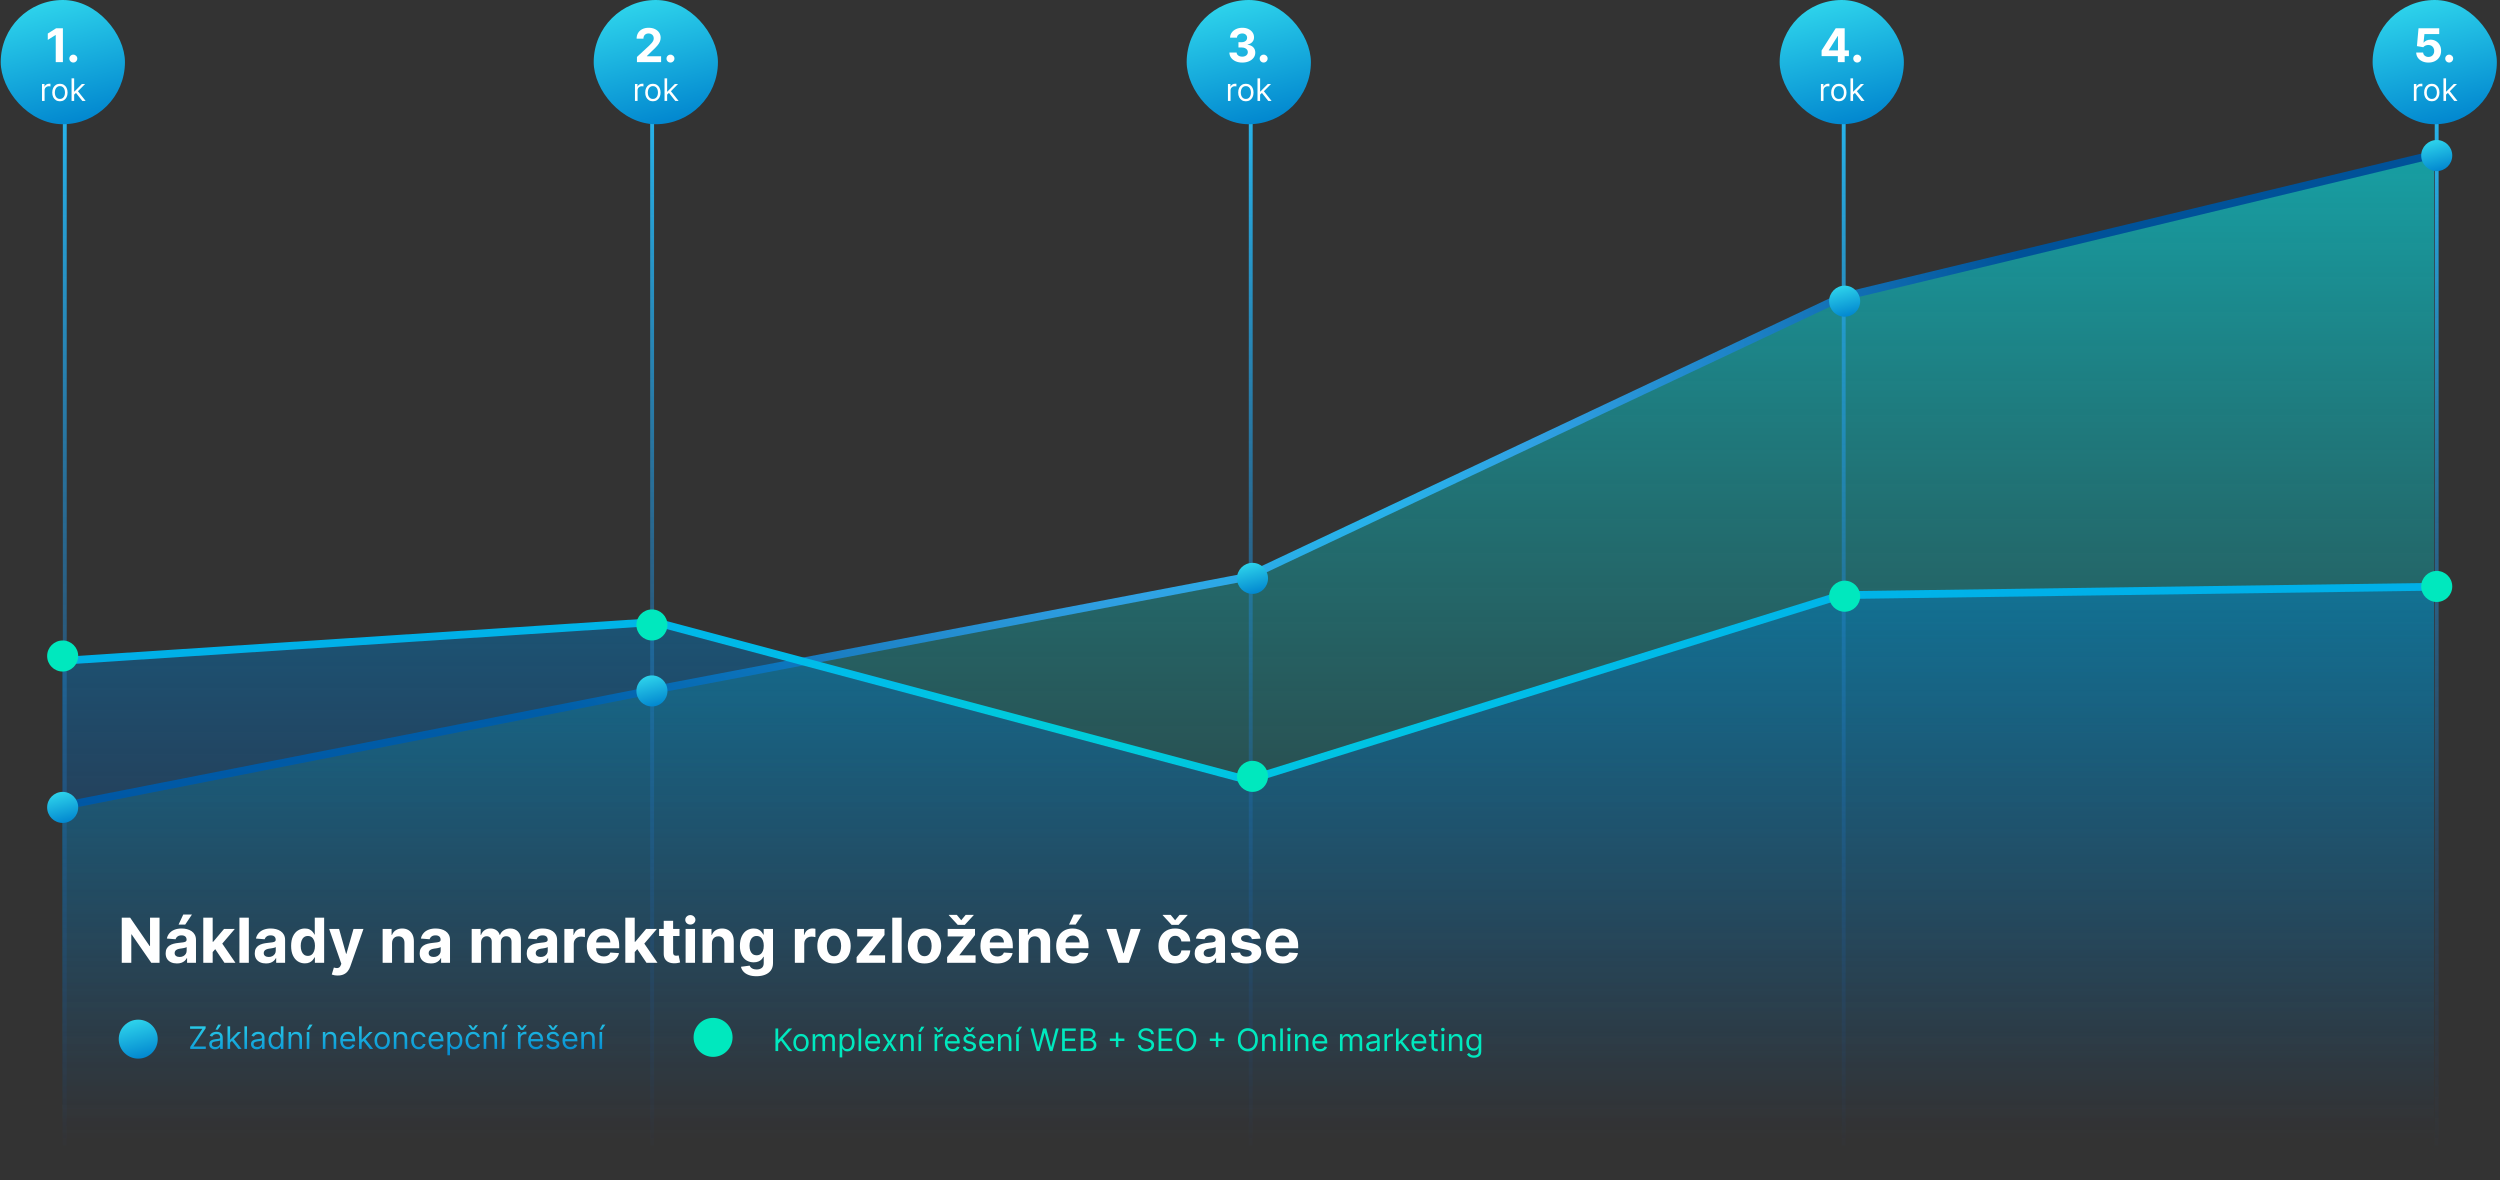 <svg width="644" height="304" viewBox="0 0 644 304" fill="none" xmlns="http://www.w3.org/2000/svg">
<rect x="0" y="0" width="644" height="304" fill="#333333" stroke="none"/>
<path d="M16 207.666L168.75 177.666L321.5 148.562L474.25 76.569L627 39.807V303.516H321.5H16V207.666Z" fill="url(#paint0_linear_1501_9078)"/>
<path d="M16 207.666L168.75 177.666L321.5 148.562L474.25 76.569L627 39.807" stroke="url(#paint1_radial_1501_9078)" stroke-width="2"/>
<path d="M16 170.223L168.75 160.223L321.5 200.962L474.25 153.314L627 150.983V303.516H321.5H16V170.223Z" fill="url(#paint2_linear_1501_9078)" fill-opacity="0.8"/>
<path d="M16 170.223L168.75 160.223L321.5 200.961L474.25 153.314L627 151.148" stroke="url(#paint3_radial_1501_9078)" stroke-width="2"/>
<line x1="16.688" y1="19.878" x2="16.688" y2="295.165" stroke="url(#paint4_linear_1501_9078)"/>
<circle cx="16.143" cy="207.99" r="4" fill="url(#paint5_linear_1501_9078)"/>
<circle cx="16.143" cy="168.99" r="4" fill="#00E8BE"/>
<rect x="0.188" width="32" height="32" rx="16" fill="url(#paint6_linear_1501_9078)"/>
<path d="M16.203 7.273V16H14.358V9.024H14.307L12.309 10.277V8.641L14.469 7.273H16.203ZM18.887 16.111C18.606 16.111 18.364 16.011 18.163 15.812C17.964 15.611 17.864 15.369 17.864 15.088C17.864 14.81 17.964 14.571 18.163 14.372C18.364 14.173 18.606 14.074 18.887 14.074C19.16 14.074 19.398 14.173 19.603 14.372C19.808 14.571 19.91 14.81 19.91 15.088C19.91 15.276 19.861 15.447 19.765 15.604C19.671 15.757 19.548 15.881 19.394 15.974C19.241 16.065 19.072 16.111 18.887 16.111ZM10.817 26V21.636H11.464V22.296H11.51C11.589 22.079 11.733 21.904 11.942 21.77C12.15 21.635 12.385 21.568 12.646 21.568C12.695 21.568 12.757 21.569 12.831 21.571C12.905 21.573 12.961 21.576 12.999 21.579V22.261C12.976 22.256 12.924 22.247 12.842 22.236C12.763 22.223 12.678 22.216 12.589 22.216C12.377 22.216 12.188 22.26 12.021 22.349C11.857 22.437 11.726 22.558 11.629 22.713C11.535 22.866 11.487 23.042 11.487 23.239V26H10.817ZM15.433 26.091C15.039 26.091 14.694 25.997 14.396 25.81C14.101 25.622 13.87 25.36 13.703 25.023C13.538 24.686 13.456 24.292 13.456 23.841C13.456 23.386 13.538 22.99 13.703 22.651C13.87 22.312 14.101 22.048 14.396 21.861C14.694 21.673 15.039 21.579 15.433 21.579C15.827 21.579 16.172 21.673 16.467 21.861C16.765 22.048 16.996 22.312 17.16 22.651C17.327 22.99 17.41 23.386 17.41 23.841C17.41 24.292 17.327 24.686 17.16 25.023C16.996 25.36 16.765 25.622 16.467 25.81C16.172 25.997 15.827 26.091 15.433 26.091ZM15.433 25.489C15.732 25.489 15.979 25.412 16.172 25.259C16.365 25.105 16.508 24.903 16.601 24.653C16.694 24.403 16.74 24.133 16.74 23.841C16.74 23.549 16.694 23.277 16.601 23.026C16.508 22.774 16.365 22.57 16.172 22.415C15.979 22.259 15.732 22.182 15.433 22.182C15.134 22.182 14.888 22.259 14.695 22.415C14.501 22.57 14.358 22.774 14.266 23.026C14.173 23.277 14.126 23.549 14.126 23.841C14.126 24.133 14.173 24.403 14.266 24.653C14.358 24.903 14.501 25.105 14.695 25.259C14.888 25.412 15.134 25.489 15.433 25.489ZM19.059 24.409L19.048 23.579H19.184L21.093 21.636H21.923L19.889 23.693H19.832L19.059 24.409ZM18.434 26V20.182H19.104V26H18.434ZM21.207 26L19.502 23.841L19.979 23.375L22.059 26H21.207Z" fill="white"/>
<line x1="167.987" y1="19.878" x2="167.987" y2="295.165" stroke="url(#paint7_linear_1501_9078)"/>
<rect x="152.938" width="32" height="32" rx="16" fill="url(#paint8_linear_1501_9078)"/>
<path d="M164.078 16V14.671L167.185 11.794C167.449 11.538 167.671 11.308 167.85 11.104C168.032 10.899 168.169 10.699 168.263 10.503C168.357 10.304 168.404 10.089 168.404 9.859C168.404 9.604 168.346 9.384 168.229 9.199C168.113 9.011 167.953 8.868 167.752 8.768C167.55 8.666 167.321 8.615 167.066 8.615C166.799 8.615 166.566 8.669 166.367 8.777C166.168 8.885 166.015 9.04 165.907 9.241C165.799 9.443 165.745 9.683 165.745 9.962H163.993C163.993 9.391 164.123 8.895 164.381 8.474C164.64 8.054 165.002 7.729 165.468 7.499C165.934 7.268 166.471 7.153 167.078 7.153C167.703 7.153 168.248 7.264 168.711 7.486C169.176 7.705 169.539 8.009 169.797 8.398C170.056 8.787 170.185 9.233 170.185 9.736C170.185 10.065 170.12 10.391 169.989 10.712C169.861 11.033 169.632 11.389 169.303 11.781C168.973 12.171 168.509 12.638 167.909 13.183L166.635 14.432V14.492H170.3V16H164.078ZM172.715 16.111C172.434 16.111 172.192 16.011 171.991 15.812C171.792 15.611 171.692 15.369 171.692 15.088C171.692 14.81 171.792 14.571 171.991 14.372C172.192 14.173 172.434 14.074 172.715 14.074C172.988 14.074 173.227 14.173 173.431 14.372C173.636 14.571 173.738 14.81 173.738 15.088C173.738 15.276 173.69 15.447 173.593 15.604C173.499 15.757 173.376 15.881 173.222 15.974C173.069 16.065 172.9 16.111 172.715 16.111ZM163.567 26V21.636H164.214V22.296H164.26C164.339 22.079 164.483 21.904 164.692 21.77C164.9 21.635 165.135 21.568 165.396 21.568C165.446 21.568 165.507 21.569 165.581 21.571C165.655 21.573 165.711 21.576 165.749 21.579V22.261C165.726 22.256 165.674 22.247 165.592 22.236C165.513 22.223 165.429 22.216 165.339 22.216C165.127 22.216 164.938 22.26 164.771 22.349C164.607 22.437 164.476 22.558 164.379 22.713C164.285 22.866 164.237 23.042 164.237 23.239V26H163.567ZM168.183 26.091C167.789 26.091 167.444 25.997 167.146 25.81C166.851 25.622 166.62 25.36 166.453 25.023C166.288 24.686 166.206 24.292 166.206 23.841C166.206 23.386 166.288 22.99 166.453 22.651C166.62 22.312 166.851 22.048 167.146 21.861C167.444 21.673 167.789 21.579 168.183 21.579C168.577 21.579 168.922 21.673 169.217 21.861C169.515 22.048 169.746 22.312 169.911 22.651C170.077 22.99 170.161 23.386 170.161 23.841C170.161 24.292 170.077 24.686 169.911 25.023C169.746 25.36 169.515 25.622 169.217 25.81C168.922 25.997 168.577 26.091 168.183 26.091ZM168.183 25.489C168.482 25.489 168.729 25.412 168.922 25.259C169.115 25.105 169.258 24.903 169.351 24.653C169.444 24.403 169.49 24.133 169.49 23.841C169.49 23.549 169.444 23.277 169.351 23.026C169.258 22.774 169.115 22.57 168.922 22.415C168.729 22.259 168.482 22.182 168.183 22.182C167.884 22.182 167.638 22.259 167.445 22.415C167.251 22.57 167.108 22.774 167.016 23.026C166.923 23.277 166.876 23.549 166.876 23.841C166.876 24.133 166.923 24.403 167.016 24.653C167.108 24.903 167.251 25.105 167.445 25.259C167.638 25.412 167.884 25.489 168.183 25.489ZM171.809 24.409L171.798 23.579H171.934L173.843 21.636H174.673L172.638 23.693H172.582L171.809 24.409ZM171.184 26V20.182H171.854V26H171.184ZM173.957 26L172.252 23.841L172.729 23.375L174.809 26H173.957Z" fill="white"/>
<circle cx="167.938" cy="177.99" r="4" fill="url(#paint9_linear_1501_9078)"/>
<circle cx="167.938" cy="160.99" r="4" fill="#00E8BE"/>
<line x1="322.188" y1="19.878" x2="322.188" y2="295.165" stroke="url(#paint10_linear_1501_9078)"/>
<rect x="305.688" width="32" height="32" rx="16" fill="url(#paint11_linear_1501_9078)"/>
<path d="M320.002 16.119C319.365 16.119 318.798 16.01 318.301 15.791C317.807 15.57 317.416 15.266 317.129 14.879C316.845 14.49 316.699 14.041 316.691 13.533H318.548C318.56 13.746 318.629 13.933 318.757 14.095C318.888 14.254 319.061 14.378 319.277 14.466C319.493 14.554 319.736 14.598 320.006 14.598C320.287 14.598 320.536 14.548 320.752 14.449C320.968 14.349 321.137 14.212 321.259 14.036C321.381 13.859 321.442 13.656 321.442 13.426C321.442 13.193 321.377 12.987 321.246 12.808C321.118 12.626 320.933 12.484 320.692 12.382C320.453 12.28 320.169 12.229 319.84 12.229H319.026V10.874H319.84C320.118 10.874 320.364 10.825 320.577 10.729C320.793 10.632 320.96 10.499 321.08 10.328C321.199 10.155 321.259 9.953 321.259 9.723C321.259 9.504 321.206 9.312 321.101 9.148C320.999 8.98 320.854 8.849 320.666 8.756C320.482 8.662 320.266 8.615 320.019 8.615C319.769 8.615 319.54 8.661 319.333 8.751C319.125 8.839 318.959 8.966 318.834 9.131C318.709 9.295 318.642 9.489 318.634 9.71H316.865C316.874 9.207 317.017 8.764 317.296 8.381C317.574 7.997 317.949 7.697 318.421 7.482C318.895 7.263 319.431 7.153 320.027 7.153C320.629 7.153 321.156 7.263 321.608 7.482C322.06 7.7 322.411 7.996 322.661 8.368C322.914 8.737 323.039 9.152 323.036 9.612C323.039 10.101 322.887 10.508 322.58 10.835C322.276 11.162 321.879 11.369 321.391 11.457V11.526C322.033 11.608 322.521 11.831 322.857 12.195C323.195 12.555 323.362 13.007 323.36 13.55C323.362 14.047 323.219 14.489 322.929 14.875C322.642 15.261 322.246 15.565 321.74 15.787C321.235 16.009 320.655 16.119 320.002 16.119ZM325.518 16.111C325.237 16.111 324.995 16.011 324.794 15.812C324.595 15.611 324.495 15.369 324.495 15.088C324.495 14.81 324.595 14.571 324.794 14.372C324.995 14.173 325.237 14.074 325.518 14.074C325.791 14.074 326.029 14.173 326.234 14.372C326.438 14.571 326.541 14.81 326.541 15.088C326.541 15.276 326.492 15.447 326.396 15.604C326.302 15.757 326.178 15.881 326.025 15.974C325.872 16.065 325.703 16.111 325.518 16.111ZM316.317 26V21.636H316.964V22.296H317.01C317.089 22.079 317.233 21.904 317.442 21.77C317.65 21.635 317.885 21.568 318.146 21.568C318.196 21.568 318.257 21.569 318.331 21.571C318.405 21.573 318.461 21.576 318.499 21.579V22.261C318.476 22.256 318.424 22.247 318.342 22.236C318.263 22.223 318.179 22.216 318.089 22.216C317.877 22.216 317.688 22.26 317.521 22.349C317.357 22.437 317.226 22.558 317.129 22.713C317.035 22.866 316.987 23.042 316.987 23.239V26H316.317ZM320.933 26.091C320.539 26.091 320.194 25.997 319.896 25.81C319.601 25.622 319.37 25.36 319.203 25.023C319.038 24.686 318.956 24.292 318.956 23.841C318.956 23.386 319.038 22.99 319.203 22.651C319.37 22.312 319.601 22.048 319.896 21.861C320.194 21.673 320.539 21.579 320.933 21.579C321.327 21.579 321.672 21.673 321.967 21.861C322.265 22.048 322.496 22.312 322.661 22.651C322.827 22.99 322.911 23.386 322.911 23.841C322.911 24.292 322.827 24.686 322.661 25.023C322.496 25.36 322.265 25.622 321.967 25.81C321.672 25.997 321.327 26.091 320.933 26.091ZM320.933 25.489C321.232 25.489 321.479 25.412 321.672 25.259C321.865 25.105 322.008 24.903 322.101 24.653C322.194 24.403 322.24 24.133 322.24 23.841C322.24 23.549 322.194 23.277 322.101 23.026C322.008 22.774 321.865 22.57 321.672 22.415C321.479 22.259 321.232 22.182 320.933 22.182C320.634 22.182 320.388 22.259 320.195 22.415C320.001 22.57 319.858 22.774 319.766 23.026C319.673 23.277 319.626 23.549 319.626 23.841C319.626 24.133 319.673 24.403 319.766 24.653C319.858 24.903 320.001 25.105 320.195 25.259C320.388 25.412 320.634 25.489 320.933 25.489ZM324.559 24.409L324.548 23.579H324.684L326.593 21.636H327.423L325.388 23.693H325.332L324.559 24.409ZM323.934 26V20.182H324.604V26H323.934ZM326.707 26L325.002 23.841L325.479 23.375L327.559 26H326.707Z" fill="white"/>
<circle cx="322.643" cy="148.99" r="4" fill="url(#paint12_linear_1501_9078)"/>
<circle cx="322.643" cy="199.99" r="4" fill="#00E8BE"/>
<line x1="474.938" y1="19.878" x2="474.938" y2="295.165" stroke="url(#paint13_linear_1501_9078)"/>
<rect x="458.438" width="32" height="32" rx="16" fill="url(#paint14_linear_1501_9078)"/>
<path d="M469.241 14.466V13.013L472.885 7.273H474.138V9.284H473.396L471.099 12.919V12.987H476.277V14.466H469.241ZM473.43 16V14.023L473.464 13.379V7.273H475.194V16H473.43ZM478.42 16.111C478.139 16.111 477.898 16.011 477.696 15.812C477.497 15.611 477.398 15.369 477.398 15.088C477.398 14.81 477.497 14.571 477.696 14.372C477.898 14.173 478.139 14.074 478.42 14.074C478.693 14.074 478.932 14.173 479.136 14.372C479.341 14.571 479.443 14.81 479.443 15.088C479.443 15.276 479.395 15.447 479.298 15.604C479.204 15.757 479.081 15.881 478.927 15.974C478.774 16.065 478.605 16.111 478.42 16.111ZM469.067 26V21.636H469.714V22.296H469.76C469.839 22.079 469.983 21.904 470.192 21.77C470.4 21.635 470.635 21.568 470.896 21.568C470.946 21.568 471.007 21.569 471.081 21.571C471.155 21.573 471.211 21.576 471.249 21.579V22.261C471.226 22.256 471.174 22.247 471.092 22.236C471.013 22.223 470.929 22.216 470.839 22.216C470.627 22.216 470.438 22.26 470.271 22.349C470.107 22.437 469.976 22.558 469.879 22.713C469.785 22.866 469.737 23.042 469.737 23.239V26H469.067ZM473.683 26.091C473.289 26.091 472.944 25.997 472.646 25.81C472.351 25.622 472.12 25.36 471.953 25.023C471.788 24.686 471.706 24.292 471.706 23.841C471.706 23.386 471.788 22.99 471.953 22.651C472.12 22.312 472.351 22.048 472.646 21.861C472.944 21.673 473.289 21.579 473.683 21.579C474.077 21.579 474.422 21.673 474.717 21.861C475.015 22.048 475.246 22.312 475.411 22.651C475.577 22.99 475.661 23.386 475.661 23.841C475.661 24.292 475.577 24.686 475.411 25.023C475.246 25.36 475.015 25.622 474.717 25.81C474.422 25.997 474.077 26.091 473.683 26.091ZM473.683 25.489C473.982 25.489 474.229 25.412 474.422 25.259C474.615 25.105 474.758 24.903 474.851 24.653C474.944 24.403 474.99 24.133 474.99 23.841C474.99 23.549 474.944 23.277 474.851 23.026C474.758 22.774 474.615 22.57 474.422 22.415C474.229 22.259 473.982 22.182 473.683 22.182C473.384 22.182 473.138 22.259 472.945 22.415C472.751 22.57 472.608 22.774 472.516 23.026C472.423 23.277 472.376 23.549 472.376 23.841C472.376 24.133 472.423 24.403 472.516 24.653C472.608 24.903 472.751 25.105 472.945 25.259C473.138 25.412 473.384 25.489 473.683 25.489ZM477.309 24.409L477.298 23.579H477.434L479.343 21.636H480.173L478.138 23.693H478.082L477.309 24.409ZM476.684 26V20.182H477.354V26H476.684ZM479.457 26L477.752 23.841L478.229 23.375L480.309 26H479.457Z" fill="white"/>
<circle cx="475.18" cy="77.585" r="4" fill="url(#paint15_linear_1501_9078)"/>
<circle cx="475.18" cy="153.585" r="4" fill="#00E8BE"/>
<line x1="627.688" y1="19.878" x2="627.688" y2="295.165" stroke="url(#paint16_linear_1501_9078)"/>
<rect x="611.188" width="32" height="32" rx="16" fill="url(#paint17_linear_1501_9078)"/>
<path d="M625.569 16.119C624.966 16.119 624.43 16.009 623.958 15.787C623.489 15.565 623.117 15.26 622.841 14.871C622.566 14.482 622.422 14.036 622.411 13.533H624.201C624.221 13.871 624.363 14.145 624.627 14.355C624.891 14.565 625.205 14.671 625.569 14.671C625.858 14.671 626.114 14.607 626.336 14.479C626.56 14.348 626.735 14.168 626.86 13.938C626.988 13.704 627.052 13.438 627.052 13.136C627.052 12.829 626.986 12.56 626.856 12.327C626.728 12.094 626.55 11.912 626.323 11.781C626.096 11.651 625.836 11.584 625.543 11.581C625.287 11.581 625.039 11.633 624.797 11.739C624.559 11.844 624.373 11.987 624.239 12.169L622.599 11.875L623.012 7.273H628.347V8.781H624.533L624.307 10.967H624.358C624.512 10.751 624.743 10.572 625.053 10.43C625.363 10.288 625.709 10.217 626.093 10.217C626.618 10.217 627.087 10.341 627.499 10.588C627.911 10.835 628.236 11.175 628.475 11.607C628.714 12.036 628.831 12.53 628.829 13.089C628.831 13.678 628.695 14.2 628.42 14.658C628.147 15.112 627.765 15.47 627.273 15.732C626.785 15.99 626.216 16.119 625.569 16.119ZM630.912 16.111C630.631 16.111 630.39 16.011 630.188 15.812C629.989 15.611 629.89 15.369 629.89 15.088C629.89 14.81 629.989 14.571 630.188 14.372C630.39 14.173 630.631 14.074 630.912 14.074C631.185 14.074 631.424 14.173 631.628 14.372C631.833 14.571 631.935 14.81 631.935 15.088C631.935 15.276 631.887 15.447 631.79 15.604C631.697 15.757 631.573 15.881 631.42 15.974C631.266 16.065 631.097 16.111 630.912 16.111ZM621.817 26V21.636H622.464V22.296H622.51C622.589 22.079 622.733 21.904 622.942 21.77C623.15 21.635 623.385 21.568 623.646 21.568C623.696 21.568 623.757 21.569 623.831 21.571C623.905 21.573 623.961 21.576 623.999 21.579V22.261C623.976 22.256 623.924 22.247 623.842 22.236C623.763 22.223 623.679 22.216 623.589 22.216C623.377 22.216 623.188 22.26 623.021 22.349C622.857 22.437 622.726 22.558 622.629 22.713C622.535 22.866 622.487 23.042 622.487 23.239V26H621.817ZM626.433 26.091C626.039 26.091 625.694 25.997 625.396 25.81C625.101 25.622 624.87 25.36 624.703 25.023C624.538 24.686 624.456 24.292 624.456 23.841C624.456 23.386 624.538 22.99 624.703 22.651C624.87 22.312 625.101 22.048 625.396 21.861C625.694 21.673 626.039 21.579 626.433 21.579C626.827 21.579 627.172 21.673 627.467 21.861C627.765 22.048 627.996 22.312 628.161 22.651C628.327 22.99 628.411 23.386 628.411 23.841C628.411 24.292 628.327 24.686 628.161 25.023C627.996 25.36 627.765 25.622 627.467 25.81C627.172 25.997 626.827 26.091 626.433 26.091ZM626.433 25.489C626.732 25.489 626.979 25.412 627.172 25.259C627.365 25.105 627.508 24.903 627.601 24.653C627.694 24.403 627.74 24.133 627.74 23.841C627.74 23.549 627.694 23.277 627.601 23.026C627.508 22.774 627.365 22.57 627.172 22.415C626.979 22.259 626.732 22.182 626.433 22.182C626.134 22.182 625.888 22.259 625.695 22.415C625.501 22.57 625.358 22.774 625.266 23.026C625.173 23.277 625.126 23.549 625.126 23.841C625.126 24.133 625.173 24.403 625.266 24.653C625.358 24.903 625.501 25.105 625.695 25.259C625.888 25.412 626.134 25.489 626.433 25.489ZM630.059 24.409L630.048 23.579H630.184L632.093 21.636H632.923L630.888 23.693H630.832L630.059 24.409ZM629.434 26V20.182H630.104V26H629.434ZM632.207 26L630.502 23.841L630.979 23.375L633.059 26H632.207Z" fill="white"/>
<circle cx="627.702" cy="40.07" r="4" fill="url(#paint18_linear_1501_9078)"/>
<circle cx="627.702" cy="151.07" r="4" fill="#00E8BE"/>
<path d="M41.096 236.385V248.021H38.971L33.908 240.698H33.823V248.021H31.363V236.385H33.522L38.545 243.703H38.647V236.385H41.096ZM45.572 248.186C45.015 248.186 44.519 248.09 44.083 247.896C43.648 247.7 43.303 247.41 43.049 247.027C42.799 246.641 42.674 246.16 42.674 245.584C42.674 245.099 42.763 244.692 42.941 244.362C43.119 244.033 43.361 243.768 43.668 243.567C43.975 243.366 44.324 243.215 44.714 243.112C45.108 243.01 45.521 242.938 45.952 242.896C46.46 242.843 46.869 242.794 47.18 242.749C47.49 242.7 47.716 242.628 47.856 242.533C47.996 242.438 48.066 242.298 48.066 242.112V242.078C48.066 241.718 47.952 241.44 47.725 241.243C47.502 241.046 47.184 240.948 46.771 240.948C46.335 240.948 45.988 241.044 45.731 241.237C45.473 241.427 45.303 241.665 45.219 241.953L42.981 241.771C43.094 241.241 43.318 240.783 43.651 240.396C43.985 240.006 44.414 239.707 44.941 239.499C45.471 239.287 46.085 239.181 46.782 239.181C47.267 239.181 47.731 239.237 48.174 239.351C48.621 239.465 49.017 239.641 49.361 239.879C49.71 240.118 49.985 240.425 50.185 240.8C50.386 241.171 50.486 241.616 50.486 242.135V248.021H48.191V246.811H48.123C47.983 247.084 47.795 247.325 47.56 247.533C47.325 247.737 47.043 247.898 46.714 248.016C46.384 248.129 46.004 248.186 45.572 248.186ZM46.265 246.516C46.621 246.516 46.935 246.446 47.208 246.306C47.481 246.162 47.695 245.968 47.85 245.726C48.005 245.484 48.083 245.209 48.083 244.902V243.976C48.007 244.025 47.903 244.071 47.771 244.112C47.642 244.15 47.496 244.186 47.333 244.22C47.17 244.251 47.007 244.279 46.844 244.306C46.682 244.328 46.534 244.349 46.401 244.368C46.117 244.41 45.869 244.476 45.657 244.567C45.445 244.658 45.28 244.781 45.163 244.936C45.045 245.088 44.986 245.277 44.986 245.504C44.986 245.834 45.106 246.086 45.344 246.26C45.587 246.431 45.894 246.516 46.265 246.516ZM46.004 238.169L47.208 235.584H49.447L47.714 238.169H46.004ZM54.557 245.51L54.563 242.607H54.916L57.711 239.294H60.489L56.734 243.681H56.16L54.557 245.51ZM52.364 248.021V236.385H54.785V248.021H52.364ZM57.819 248.021L55.251 244.22L56.864 242.51L60.654 248.021H57.819ZM64.097 236.385V248.021H61.677V236.385H64.097ZM68.525 248.186C67.968 248.186 67.472 248.09 67.036 247.896C66.601 247.7 66.256 247.41 66.002 247.027C65.752 246.641 65.627 246.16 65.627 245.584C65.627 245.099 65.716 244.692 65.894 244.362C66.072 244.033 66.315 243.768 66.621 243.567C66.928 243.366 67.277 243.215 67.667 243.112C68.061 243.01 68.474 242.938 68.906 242.896C69.413 242.843 69.822 242.794 70.133 242.749C70.443 242.7 70.669 242.628 70.809 242.533C70.949 242.438 71.019 242.298 71.019 242.112V242.078C71.019 241.718 70.906 241.44 70.678 241.243C70.455 241.046 70.137 240.948 69.724 240.948C69.288 240.948 68.942 241.044 68.684 241.237C68.426 241.427 68.256 241.665 68.173 241.953L65.934 241.771C66.048 241.241 66.271 240.783 66.604 240.396C66.938 240.006 67.368 239.707 67.894 239.499C68.424 239.287 69.038 239.181 69.735 239.181C70.22 239.181 70.684 239.237 71.127 239.351C71.574 239.465 71.97 239.641 72.315 239.879C72.663 240.118 72.938 240.425 73.138 240.8C73.339 241.171 73.44 241.616 73.44 242.135V248.021H71.144V246.811H71.076C70.936 247.084 70.748 247.325 70.513 247.533C70.279 247.737 69.996 247.898 69.667 248.016C69.337 248.129 68.957 248.186 68.525 248.186ZM69.218 246.516C69.574 246.516 69.888 246.446 70.161 246.306C70.434 246.162 70.648 245.968 70.803 245.726C70.959 245.484 71.036 245.209 71.036 244.902V243.976C70.96 244.025 70.856 244.071 70.724 244.112C70.595 244.15 70.449 244.186 70.286 244.22C70.123 244.251 69.96 244.279 69.798 244.306C69.635 244.328 69.487 244.349 69.354 244.368C69.07 244.41 68.822 244.476 68.61 244.567C68.398 244.658 68.233 244.781 68.116 244.936C67.998 245.088 67.94 245.277 67.94 245.504C67.94 245.834 68.059 246.086 68.298 246.26C68.54 246.431 68.847 246.516 69.218 246.516ZM78.533 248.164C77.871 248.164 77.27 247.993 76.732 247.652C76.198 247.307 75.774 246.802 75.46 246.135C75.149 245.465 74.994 244.643 74.994 243.669C74.994 242.669 75.155 241.838 75.477 241.175C75.799 240.508 76.227 240.01 76.761 239.681C77.299 239.347 77.888 239.181 78.528 239.181C79.016 239.181 79.424 239.264 79.749 239.431C80.079 239.593 80.344 239.798 80.545 240.044C80.749 240.287 80.905 240.525 81.011 240.76H81.085V236.385H83.499V248.021H81.113V246.624H81.011C80.897 246.866 80.736 247.107 80.528 247.345C80.323 247.58 80.056 247.775 79.727 247.931C79.401 248.086 79.003 248.164 78.533 248.164ZM79.3 246.237C79.691 246.237 80.02 246.131 80.289 245.919C80.562 245.703 80.77 245.402 80.914 245.016C81.062 244.629 81.136 244.177 81.136 243.658C81.136 243.139 81.064 242.688 80.92 242.306C80.776 241.923 80.567 241.628 80.295 241.419C80.022 241.211 79.691 241.107 79.3 241.107C78.903 241.107 78.567 241.215 78.295 241.431C78.022 241.646 77.816 241.946 77.675 242.328C77.535 242.711 77.465 243.154 77.465 243.658C77.465 244.165 77.535 244.614 77.675 245.004C77.819 245.391 78.026 245.694 78.295 245.914C78.567 246.129 78.903 246.237 79.3 246.237ZM86.984 251.294C86.677 251.294 86.389 251.27 86.12 251.22C85.855 251.175 85.635 251.116 85.461 251.044L86.006 249.237C86.29 249.325 86.546 249.372 86.773 249.379C87.004 249.387 87.203 249.334 87.37 249.22C87.54 249.107 87.679 248.914 87.785 248.641L87.927 248.271L84.796 239.294H87.342L89.148 245.703H89.239L91.063 239.294H93.626L90.234 248.965C90.071 249.434 89.849 249.843 89.569 250.192C89.292 250.544 88.942 250.815 88.518 251.004C88.094 251.198 87.582 251.294 86.984 251.294ZM100.988 242.976V248.021H98.567V239.294H100.874V240.834H100.977C101.17 240.326 101.494 239.925 101.948 239.629C102.403 239.33 102.954 239.181 103.602 239.181C104.208 239.181 104.736 239.313 105.187 239.578C105.638 239.843 105.988 240.222 106.238 240.715C106.488 241.203 106.613 241.787 106.613 242.465V248.021H104.192V242.896C104.196 242.362 104.06 241.946 103.783 241.646C103.507 241.343 103.126 241.192 102.641 241.192C102.316 241.192 102.028 241.262 101.778 241.402C101.531 241.542 101.338 241.747 101.198 242.016C101.062 242.281 100.992 242.601 100.988 242.976ZM111.009 248.186C110.452 248.186 109.956 248.09 109.521 247.896C109.085 247.7 108.74 247.41 108.487 247.027C108.237 246.641 108.112 246.16 108.112 245.584C108.112 245.099 108.201 244.692 108.379 244.362C108.557 244.033 108.799 243.768 109.106 243.567C109.413 243.366 109.761 243.215 110.151 243.112C110.545 243.01 110.958 242.938 111.39 242.896C111.897 242.843 112.307 242.794 112.617 242.749C112.928 242.7 113.153 242.628 113.293 242.533C113.433 242.438 113.504 242.298 113.504 242.112V242.078C113.504 241.718 113.39 241.44 113.163 241.243C112.939 241.046 112.621 240.948 112.208 240.948C111.772 240.948 111.426 241.044 111.168 241.237C110.911 241.427 110.74 241.665 110.657 241.953L108.418 241.771C108.532 241.241 108.755 240.783 109.089 240.396C109.422 240.006 109.852 239.707 110.379 239.499C110.909 239.287 111.522 239.181 112.219 239.181C112.704 239.181 113.168 239.237 113.612 239.351C114.058 239.465 114.454 239.641 114.799 239.879C115.147 240.118 115.422 240.425 115.623 240.8C115.824 241.171 115.924 241.616 115.924 242.135V248.021H113.629V246.811H113.56C113.42 247.084 113.233 247.325 112.998 247.533C112.763 247.737 112.481 247.898 112.151 248.016C111.822 248.129 111.441 248.186 111.009 248.186ZM111.702 246.516C112.058 246.516 112.373 246.446 112.646 246.306C112.918 246.162 113.132 245.968 113.288 245.726C113.443 245.484 113.521 245.209 113.521 244.902V243.976C113.445 244.025 113.341 244.071 113.208 244.112C113.079 244.15 112.933 244.186 112.771 244.22C112.608 244.251 112.445 244.279 112.282 244.306C112.119 244.328 111.971 244.349 111.839 244.368C111.555 244.41 111.307 244.476 111.094 244.567C110.882 244.658 110.718 244.781 110.6 244.936C110.483 245.088 110.424 245.277 110.424 245.504C110.424 245.834 110.543 246.086 110.782 246.26C111.024 246.431 111.331 246.516 111.702 246.516ZM121.505 248.021V239.294H123.812V240.834H123.914C124.096 240.323 124.399 239.919 124.823 239.624C125.247 239.328 125.755 239.181 126.346 239.181C126.944 239.181 127.454 239.33 127.874 239.629C128.295 239.925 128.575 240.326 128.715 240.834H128.806C128.984 240.334 129.306 239.934 129.772 239.635C130.242 239.332 130.797 239.181 131.437 239.181C132.251 239.181 132.912 239.44 133.42 239.959C133.931 240.474 134.187 241.205 134.187 242.152V248.021H131.772V242.629C131.772 242.145 131.643 241.781 131.386 241.539C131.128 241.296 130.806 241.175 130.42 241.175C129.98 241.175 129.638 241.315 129.391 241.595C129.145 241.872 129.022 242.237 129.022 242.692V248.021H126.675V242.578C126.675 242.15 126.552 241.809 126.306 241.556C126.064 241.302 125.744 241.175 125.346 241.175C125.077 241.175 124.835 241.243 124.619 241.379C124.406 241.512 124.238 241.7 124.113 241.942C123.988 242.181 123.925 242.461 123.925 242.783V248.021H121.505ZM138.587 248.186C138.031 248.186 137.534 248.09 137.099 247.896C136.663 247.7 136.318 247.41 136.065 247.027C135.815 246.641 135.69 246.16 135.69 245.584C135.69 245.099 135.779 244.692 135.957 244.362C136.135 244.033 136.377 243.768 136.684 243.567C136.991 243.366 137.339 243.215 137.729 243.112C138.123 243.01 138.536 242.938 138.968 242.896C139.476 242.843 139.885 242.794 140.195 242.749C140.506 242.7 140.731 242.628 140.871 242.533C141.012 242.438 141.082 242.298 141.082 242.112V242.078C141.082 241.718 140.968 241.44 140.741 241.243C140.517 241.046 140.199 240.948 139.786 240.948C139.351 240.948 139.004 241.044 138.746 241.237C138.489 241.427 138.318 241.665 138.235 241.953L135.996 241.771C136.11 241.241 136.334 240.783 136.667 240.396C137 240.006 137.43 239.707 137.957 239.499C138.487 239.287 139.101 239.181 139.798 239.181C140.282 239.181 140.746 239.237 141.19 239.351C141.637 239.465 142.032 239.641 142.377 239.879C142.726 240.118 143 240.425 143.201 240.8C143.402 241.171 143.502 241.616 143.502 242.135V248.021H141.207V246.811H141.138C140.998 247.084 140.811 247.325 140.576 247.533C140.341 247.737 140.059 247.898 139.729 248.016C139.4 248.129 139.019 248.186 138.587 248.186ZM139.281 246.516C139.637 246.516 139.951 246.446 140.224 246.306C140.496 246.162 140.71 245.968 140.866 245.726C141.021 245.484 141.099 245.209 141.099 244.902V243.976C141.023 244.025 140.919 244.071 140.786 244.112C140.657 244.15 140.512 244.186 140.349 244.22C140.186 244.251 140.023 244.279 139.86 244.306C139.697 244.328 139.549 244.349 139.417 244.368C139.133 244.41 138.885 244.476 138.673 244.567C138.46 244.658 138.296 244.781 138.178 244.936C138.061 245.088 138.002 245.277 138.002 245.504C138.002 245.834 138.121 246.086 138.36 246.26C138.603 246.431 138.909 246.516 139.281 246.516ZM145.38 248.021V239.294H147.727V240.817H147.817C147.977 240.275 148.244 239.866 148.619 239.59C148.994 239.309 149.425 239.169 149.914 239.169C150.035 239.169 150.166 239.177 150.306 239.192C150.446 239.207 150.569 239.228 150.675 239.254V241.402C150.562 241.368 150.405 241.338 150.204 241.311C150.003 241.285 149.819 241.271 149.653 241.271C149.297 241.271 148.978 241.349 148.698 241.504C148.422 241.656 148.202 241.868 148.039 242.141C147.88 242.414 147.8 242.728 147.8 243.084V248.021H145.38ZM155.498 248.192C154.6 248.192 153.827 248.01 153.18 247.646C152.536 247.279 152.04 246.76 151.691 246.09C151.343 245.415 151.168 244.618 151.168 243.698C151.168 242.8 151.343 242.012 151.691 241.334C152.04 240.656 152.53 240.128 153.163 239.749C153.799 239.37 154.545 239.181 155.401 239.181C155.977 239.181 156.513 239.273 157.009 239.459C157.509 239.641 157.945 239.915 158.316 240.283C158.691 240.65 158.983 241.112 159.191 241.669C159.399 242.222 159.504 242.87 159.504 243.612V244.277H152.134V242.777H157.225C157.225 242.429 157.149 242.12 156.998 241.851C156.846 241.582 156.636 241.372 156.367 241.22C156.102 241.065 155.793 240.987 155.441 240.987C155.074 240.987 154.748 241.073 154.464 241.243C154.183 241.41 153.964 241.635 153.805 241.919C153.646 242.2 153.564 242.512 153.56 242.857V244.283C153.56 244.715 153.64 245.088 153.799 245.402C153.962 245.717 154.191 245.959 154.487 246.129C154.782 246.3 155.132 246.385 155.538 246.385C155.807 246.385 156.053 246.347 156.276 246.271C156.5 246.196 156.691 246.082 156.85 245.931C157.009 245.779 157.13 245.593 157.214 245.374L159.452 245.521C159.339 246.059 159.106 246.529 158.754 246.931C158.405 247.328 157.954 247.639 157.401 247.862C156.852 248.082 156.218 248.192 155.498 248.192ZM163.276 245.51L163.282 242.607H163.634L166.43 239.294H169.208L165.452 243.681H164.879L163.276 245.51ZM161.083 248.021V236.385H163.504V248.021H161.083ZM166.538 248.021L163.969 244.22L165.583 242.51L169.373 248.021H166.538ZM175.038 239.294V241.112H169.782V239.294H175.038ZM170.975 237.203H173.396V245.34C173.396 245.563 173.43 245.737 173.498 245.862C173.566 245.984 173.661 246.069 173.782 246.118C173.907 246.167 174.051 246.192 174.214 246.192C174.327 246.192 174.441 246.182 174.555 246.164C174.668 246.141 174.755 246.124 174.816 246.112L175.197 247.914C175.076 247.951 174.905 247.995 174.685 248.044C174.466 248.097 174.199 248.129 173.884 248.141C173.301 248.164 172.79 248.086 172.35 247.908C171.915 247.73 171.576 247.453 171.333 247.078C171.091 246.703 170.971 246.23 170.975 245.658V237.203ZM176.614 248.021V239.294H179.035V248.021H176.614ZM177.83 238.169C177.47 238.169 177.162 238.05 176.904 237.811C176.65 237.569 176.523 237.279 176.523 236.942C176.523 236.609 176.65 236.323 176.904 236.084C177.162 235.842 177.47 235.72 177.83 235.72C178.19 235.72 178.497 235.842 178.751 236.084C179.008 236.323 179.137 236.609 179.137 236.942C179.137 237.279 179.008 237.569 178.751 237.811C178.497 238.05 178.19 238.169 177.83 238.169ZM183.394 242.976V248.021H180.974V239.294H183.281V240.834H183.383C183.576 240.326 183.9 239.925 184.354 239.629C184.809 239.33 185.36 239.181 186.008 239.181C186.614 239.181 187.142 239.313 187.593 239.578C188.044 239.843 188.394 240.222 188.644 240.715C188.894 241.203 189.019 241.787 189.019 242.465V248.021H186.599V242.896C186.603 242.362 186.466 241.946 186.19 241.646C185.913 241.343 185.532 241.192 185.048 241.192C184.722 241.192 184.434 241.262 184.184 241.402C183.938 241.542 183.745 241.747 183.604 242.016C183.468 242.281 183.398 242.601 183.394 242.976ZM194.859 251.476C194.075 251.476 193.402 251.368 192.842 251.152C192.285 250.94 191.842 250.65 191.512 250.283C191.183 249.915 190.969 249.503 190.87 249.044L193.109 248.743C193.177 248.917 193.285 249.08 193.433 249.232C193.58 249.383 193.775 249.504 194.018 249.595C194.264 249.69 194.563 249.737 194.915 249.737C195.442 249.737 195.876 249.609 196.217 249.351C196.561 249.097 196.734 248.671 196.734 248.073V246.476H196.631C196.525 246.718 196.366 246.948 196.154 247.164C195.942 247.379 195.669 247.556 195.336 247.692C195.003 247.828 194.605 247.896 194.143 247.896C193.487 247.896 192.891 247.745 192.353 247.442C191.819 247.135 191.393 246.667 191.075 246.039C190.76 245.406 190.603 244.607 190.603 243.641C190.603 242.652 190.764 241.826 191.086 241.164C191.408 240.501 191.836 240.004 192.37 239.675C192.908 239.345 193.497 239.181 194.137 239.181C194.626 239.181 195.035 239.264 195.364 239.431C195.694 239.593 195.959 239.798 196.16 240.044C196.364 240.287 196.522 240.525 196.631 240.76H196.722V239.294H199.126V248.107C199.126 248.849 198.944 249.47 198.58 249.97C198.217 250.47 197.713 250.845 197.069 251.095C196.429 251.349 195.692 251.476 194.859 251.476ZM194.91 246.078C195.3 246.078 195.629 245.982 195.898 245.789C196.171 245.592 196.379 245.311 196.523 244.948C196.671 244.58 196.745 244.141 196.745 243.629C196.745 243.118 196.673 242.675 196.529 242.3C196.385 241.921 196.177 241.628 195.904 241.419C195.631 241.211 195.3 241.107 194.91 241.107C194.512 241.107 194.177 241.215 193.904 241.431C193.631 241.643 193.425 241.938 193.285 242.317C193.145 242.696 193.075 243.133 193.075 243.629C193.075 244.133 193.145 244.569 193.285 244.936C193.429 245.3 193.635 245.582 193.904 245.783C194.177 245.98 194.512 246.078 194.91 246.078ZM204.755 248.021V239.294H207.102V240.817H207.192C207.352 240.275 207.619 239.866 207.994 239.59C208.369 239.309 208.8 239.169 209.289 239.169C209.41 239.169 209.541 239.177 209.681 239.192C209.821 239.207 209.944 239.228 210.05 239.254V241.402C209.937 241.368 209.78 241.338 209.579 241.311C209.378 241.285 209.194 241.271 209.028 241.271C208.672 241.271 208.353 241.349 208.073 241.504C207.797 241.656 207.577 241.868 207.414 242.141C207.255 242.414 207.175 242.728 207.175 243.084V248.021H204.755ZM214.839 248.192C213.956 248.192 213.193 248.004 212.549 247.629C211.909 247.251 211.415 246.724 211.066 246.05C210.718 245.372 210.543 244.586 210.543 243.692C210.543 242.79 210.718 242.003 211.066 241.328C211.415 240.65 211.909 240.124 212.549 239.749C213.193 239.37 213.956 239.181 214.839 239.181C215.721 239.181 216.483 239.37 217.123 239.749C217.767 240.124 218.263 240.65 218.612 241.328C218.96 242.003 219.134 242.79 219.134 243.692C219.134 244.586 218.96 245.372 218.612 246.05C218.263 246.724 217.767 247.251 217.123 247.629C216.483 248.004 215.721 248.192 214.839 248.192ZM214.85 246.317C215.252 246.317 215.587 246.203 215.856 245.976C216.125 245.745 216.327 245.431 216.464 245.033C216.604 244.635 216.674 244.182 216.674 243.675C216.674 243.167 216.604 242.715 216.464 242.317C216.327 241.919 216.125 241.605 215.856 241.374C215.587 241.143 215.252 241.027 214.85 241.027C214.445 241.027 214.104 241.143 213.827 241.374C213.555 241.605 213.348 241.919 213.208 242.317C213.072 242.715 213.004 243.167 213.004 243.675C213.004 244.182 213.072 244.635 213.208 245.033C213.348 245.431 213.555 245.745 213.827 245.976C214.104 246.203 214.445 246.317 214.85 246.317ZM220.663 248.021V246.578L224.935 241.289V241.226H220.81V239.294H227.85V240.868L223.839 246.027V246.09H227.998V248.021H220.663ZM232.269 236.385V248.021H229.849V236.385H232.269ZM238.151 248.192C237.269 248.192 236.505 248.004 235.862 247.629C235.221 247.251 234.727 246.724 234.379 246.05C234.03 245.372 233.856 244.586 233.856 243.692C233.856 242.79 234.03 242.003 234.379 241.328C234.727 240.65 235.221 240.124 235.862 239.749C236.505 239.37 237.269 239.181 238.151 239.181C239.034 239.181 239.795 239.37 240.435 239.749C241.079 240.124 241.576 240.65 241.924 241.328C242.272 242.003 242.447 242.79 242.447 243.692C242.447 244.586 242.272 245.372 241.924 246.05C241.576 246.724 241.079 247.251 240.435 247.629C239.795 248.004 239.034 248.192 238.151 248.192ZM238.163 246.317C238.564 246.317 238.899 246.203 239.168 245.976C239.437 245.745 239.64 245.431 239.776 245.033C239.916 244.635 239.987 244.182 239.987 243.675C239.987 243.167 239.916 242.715 239.776 242.317C239.64 241.919 239.437 241.605 239.168 241.374C238.899 241.143 238.564 241.027 238.163 241.027C237.757 241.027 237.416 241.143 237.14 241.374C236.867 241.605 236.661 241.919 236.521 242.317C236.384 242.715 236.316 243.167 236.316 243.675C236.316 244.182 236.384 244.635 236.521 245.033C236.661 245.431 236.867 245.745 237.14 245.976C237.416 246.203 237.757 246.317 238.163 246.317ZM243.975 248.021V246.578L248.248 241.289V241.226H244.123V239.294H251.163V240.868L247.151 246.027V246.09H251.31V248.021H243.975ZM246.475 235.669L247.617 237.056L248.759 235.669H250.822V235.749L248.521 238.249H246.719L244.413 235.749V235.669H246.475ZM256.888 248.192C255.991 248.192 255.218 248.01 254.57 247.646C253.926 247.279 253.43 246.76 253.082 246.09C252.733 245.415 252.559 244.618 252.559 243.698C252.559 242.8 252.733 242.012 253.082 241.334C253.43 240.656 253.921 240.128 254.553 239.749C255.19 239.37 255.936 239.181 256.792 239.181C257.368 239.181 257.904 239.273 258.4 239.459C258.9 239.641 259.335 239.915 259.707 240.283C260.082 240.65 260.373 241.112 260.582 241.669C260.79 242.222 260.894 242.87 260.894 243.612V244.277H253.525V242.777H258.616C258.616 242.429 258.54 242.12 258.388 241.851C258.237 241.582 258.027 241.372 257.758 241.22C257.493 241.065 257.184 240.987 256.832 240.987C256.464 240.987 256.138 241.073 255.854 241.243C255.574 241.41 255.354 241.635 255.195 241.919C255.036 242.2 254.955 242.512 254.951 242.857V244.283C254.951 244.715 255.031 245.088 255.19 245.402C255.353 245.717 255.582 245.959 255.877 246.129C256.173 246.3 256.523 246.385 256.928 246.385C257.197 246.385 257.443 246.347 257.667 246.271C257.89 246.196 258.082 246.082 258.241 245.931C258.4 245.779 258.521 245.593 258.604 245.374L260.843 245.521C260.729 246.059 260.496 246.529 260.144 246.931C259.796 247.328 259.345 247.639 258.792 247.862C258.243 248.082 257.608 248.192 256.888 248.192ZM264.894 242.976V248.021H262.474V239.294H264.781V240.834H264.883C265.076 240.326 265.4 239.925 265.854 239.629C266.309 239.33 266.86 239.181 267.508 239.181C268.114 239.181 268.642 239.313 269.093 239.578C269.544 239.843 269.894 240.222 270.144 240.715C270.394 241.203 270.519 241.787 270.519 242.465V248.021H268.099V242.896C268.103 242.362 267.966 241.946 267.69 241.646C267.413 241.343 267.032 241.192 266.548 241.192C266.222 241.192 265.934 241.262 265.684 241.402C265.438 241.542 265.245 241.747 265.104 242.016C264.968 242.281 264.898 242.601 264.894 242.976ZM276.404 248.192C275.506 248.192 274.734 248.01 274.086 247.646C273.442 247.279 272.946 246.76 272.597 246.09C272.249 245.415 272.075 244.618 272.075 243.698C272.075 242.8 272.249 242.012 272.597 241.334C272.946 240.656 273.436 240.128 274.069 239.749C274.705 239.37 275.451 239.181 276.308 239.181C276.883 239.181 277.419 239.273 277.915 239.459C278.415 239.641 278.851 239.915 279.222 240.283C279.597 240.65 279.889 241.112 280.097 241.669C280.306 242.222 280.41 242.87 280.41 243.612V244.277H273.04V242.777H278.131C278.131 242.429 278.056 242.12 277.904 241.851C277.753 241.582 277.542 241.372 277.273 241.22C277.008 241.065 276.7 240.987 276.347 240.987C275.98 240.987 275.654 241.073 275.37 241.243C275.09 241.41 274.87 241.635 274.711 241.919C274.552 242.2 274.47 242.512 274.467 242.857V244.283C274.467 244.715 274.546 245.088 274.705 245.402C274.868 245.717 275.097 245.959 275.393 246.129C275.688 246.3 276.039 246.385 276.444 246.385C276.713 246.385 276.959 246.347 277.183 246.271C277.406 246.196 277.597 246.082 277.756 245.931C277.915 245.779 278.037 245.593 278.12 245.374L280.359 245.521C280.245 246.059 280.012 246.529 279.66 246.931C279.311 247.328 278.861 247.639 278.308 247.862C277.758 248.082 277.124 248.192 276.404 248.192ZM275.381 238.169L276.586 235.584H278.825L277.092 238.169H275.381ZM293.829 239.294L290.778 248.021H288.05L284.999 239.294H287.556L289.369 245.539H289.46L291.266 239.294H293.829ZM302.714 248.192C301.82 248.192 301.051 248.003 300.407 247.624C299.767 247.241 299.274 246.711 298.93 246.033C298.589 245.355 298.418 244.575 298.418 243.692C298.418 242.798 298.591 242.014 298.935 241.34C299.284 240.662 299.778 240.133 300.418 239.754C301.058 239.372 301.82 239.181 302.702 239.181C303.464 239.181 304.13 239.319 304.702 239.595C305.274 239.872 305.727 240.26 306.06 240.76C306.394 241.26 306.577 241.847 306.612 242.521H304.327C304.263 242.086 304.093 241.735 303.816 241.47C303.543 241.201 303.185 241.067 302.742 241.067C302.367 241.067 302.04 241.169 301.759 241.374C301.483 241.575 301.267 241.868 301.112 242.254C300.956 242.641 300.879 243.109 300.879 243.658C300.879 244.215 300.954 244.688 301.106 245.078C301.261 245.468 301.479 245.766 301.759 245.97C302.04 246.175 302.367 246.277 302.742 246.277C303.019 246.277 303.267 246.22 303.487 246.107C303.71 245.993 303.894 245.828 304.038 245.612C304.185 245.393 304.282 245.129 304.327 244.823H306.612C306.574 245.489 306.392 246.076 306.066 246.584C305.744 247.088 305.299 247.482 304.731 247.766C304.163 248.05 303.49 248.192 302.714 248.192ZM301.566 235.669L302.708 237.056L303.85 235.669H305.913V235.749L303.606 238.249H301.805L299.504 235.749V235.669H301.566ZM310.65 248.186C310.093 248.186 309.597 248.09 309.161 247.896C308.726 247.7 308.381 247.41 308.127 247.027C307.877 246.641 307.752 246.16 307.752 245.584C307.752 245.099 307.841 244.692 308.019 244.362C308.197 244.033 308.44 243.768 308.746 243.567C309.053 243.366 309.402 243.215 309.792 243.112C310.186 243.01 310.599 242.938 311.031 242.896C311.538 242.843 311.947 242.794 312.258 242.749C312.568 242.7 312.794 242.628 312.934 242.533C313.074 242.438 313.144 242.298 313.144 242.112V242.078C313.144 241.718 313.031 241.44 312.803 241.243C312.58 241.046 312.262 240.948 311.849 240.948C311.413 240.948 311.067 241.044 310.809 241.237C310.551 241.427 310.381 241.665 310.298 241.953L308.059 241.771C308.173 241.241 308.396 240.783 308.729 240.396C309.063 240.006 309.493 239.707 310.019 239.499C310.549 239.287 311.163 239.181 311.86 239.181C312.345 239.181 312.809 239.237 313.252 239.351C313.699 239.465 314.095 239.641 314.44 239.879C314.788 240.118 315.063 240.425 315.263 240.8C315.464 241.171 315.565 241.616 315.565 242.135V248.021H313.269V246.811H313.201C313.061 247.084 312.873 247.325 312.638 247.533C312.404 247.737 312.121 247.898 311.792 248.016C311.462 248.129 311.082 248.186 310.65 248.186ZM311.343 246.516C311.699 246.516 312.013 246.446 312.286 246.306C312.559 246.162 312.773 245.968 312.928 245.726C313.084 245.484 313.161 245.209 313.161 244.902V243.976C313.085 244.025 312.981 244.071 312.849 244.112C312.72 244.15 312.574 244.186 312.411 244.22C312.248 244.251 312.085 244.279 311.923 244.306C311.76 244.328 311.612 244.349 311.479 244.368C311.195 244.41 310.947 244.476 310.735 244.567C310.523 244.658 310.358 244.781 310.241 244.936C310.123 245.088 310.065 245.277 310.065 245.504C310.065 245.834 310.184 246.086 310.423 246.26C310.665 246.431 310.972 246.516 311.343 246.516ZM324.704 241.783L322.488 241.919C322.45 241.73 322.369 241.559 322.244 241.408C322.119 241.253 321.954 241.129 321.749 241.039C321.549 240.944 321.308 240.896 321.028 240.896C320.653 240.896 320.336 240.976 320.079 241.135C319.821 241.29 319.692 241.499 319.692 241.76C319.692 241.968 319.776 242.145 319.942 242.289C320.109 242.432 320.395 242.548 320.8 242.635L322.38 242.953C323.228 243.128 323.861 243.408 324.278 243.794C324.694 244.181 324.903 244.688 324.903 245.317C324.903 245.889 324.734 246.391 324.397 246.823C324.064 247.254 323.605 247.592 323.022 247.834C322.442 248.073 321.774 248.192 321.016 248.192C319.861 248.192 318.941 247.951 318.255 247.47C317.573 246.985 317.174 246.326 317.056 245.493L319.437 245.368C319.509 245.72 319.683 245.989 319.96 246.175C320.236 246.357 320.59 246.448 321.022 246.448C321.446 246.448 321.787 246.366 322.045 246.203C322.306 246.037 322.439 245.823 322.442 245.561C322.439 245.342 322.346 245.162 322.164 245.021C321.982 244.878 321.702 244.768 321.323 244.692L319.812 244.391C318.96 244.22 318.325 243.925 317.908 243.504C317.496 243.084 317.289 242.548 317.289 241.896C317.289 241.336 317.441 240.853 317.744 240.448C318.05 240.042 318.48 239.73 319.033 239.51C319.59 239.29 320.242 239.181 320.988 239.181C322.09 239.181 322.958 239.414 323.59 239.879C324.227 240.345 324.598 240.98 324.704 241.783ZM330.404 248.192C329.506 248.192 328.734 248.01 328.086 247.646C327.442 247.279 326.946 246.76 326.597 246.09C326.249 245.415 326.075 244.618 326.075 243.698C326.075 242.8 326.249 242.012 326.597 241.334C326.946 240.656 327.436 240.128 328.069 239.749C328.705 239.37 329.451 239.181 330.308 239.181C330.883 239.181 331.419 239.273 331.915 239.459C332.415 239.641 332.851 239.915 333.222 240.283C333.597 240.65 333.889 241.112 334.097 241.669C334.306 242.222 334.41 242.87 334.41 243.612V244.277H327.04V242.777H332.131C332.131 242.429 332.056 242.12 331.904 241.851C331.753 241.582 331.542 241.372 331.273 241.22C331.008 241.065 330.7 240.987 330.347 240.987C329.98 240.987 329.654 241.073 329.37 241.243C329.09 241.41 328.87 241.635 328.711 241.919C328.552 242.2 328.47 242.512 328.467 242.857V244.283C328.467 244.715 328.546 245.088 328.705 245.402C328.868 245.717 329.097 245.959 329.393 246.129C329.688 246.3 330.039 246.385 330.444 246.385C330.713 246.385 330.959 246.347 331.183 246.271C331.406 246.196 331.597 246.082 331.756 245.931C331.915 245.779 332.037 245.593 332.12 245.374L334.359 245.521C334.245 246.059 334.012 246.529 333.66 246.931C333.311 247.328 332.861 247.639 332.308 247.862C331.758 248.082 331.124 248.192 330.404 248.192Z" fill="white"/>
<path d="M48.999 270.205V269.694L52.136 265.012H48.965V264.387H52.976V264.898L49.84 269.58H53.011V270.205H48.999ZM55.386 270.307C55.109 270.307 54.858 270.255 54.633 270.151C54.407 270.045 54.228 269.893 54.096 269.694C53.963 269.493 53.897 269.251 53.897 268.966C53.897 268.716 53.946 268.514 54.045 268.358C54.143 268.201 54.275 268.078 54.44 267.989C54.604 267.9 54.786 267.834 54.985 267.79C55.186 267.745 55.387 267.709 55.59 267.682C55.855 267.648 56.07 267.623 56.235 267.606C56.402 267.587 56.523 267.555 56.599 267.512C56.676 267.468 56.715 267.393 56.715 267.285V267.262C56.715 266.982 56.638 266.764 56.485 266.608C56.333 266.453 56.103 266.376 55.795 266.376C55.474 266.376 55.224 266.446 55.042 266.586C54.86 266.726 54.732 266.876 54.658 267.035L54.022 266.807C54.136 266.542 54.287 266.336 54.476 266.188C54.668 266.038 54.876 265.934 55.101 265.876C55.329 265.815 55.552 265.785 55.772 265.785C55.912 265.785 56.073 265.802 56.255 265.836C56.439 265.868 56.616 265.935 56.786 266.037C56.958 266.14 57.101 266.294 57.215 266.501C57.329 266.707 57.386 266.983 57.386 267.33V270.205H56.715V269.614H56.681C56.636 269.709 56.56 269.81 56.454 269.918C56.348 270.026 56.206 270.118 56.03 270.194C55.854 270.269 55.639 270.307 55.386 270.307ZM55.488 269.705C55.753 269.705 55.976 269.653 56.158 269.549C56.342 269.445 56.48 269.31 56.573 269.145C56.668 268.981 56.715 268.807 56.715 268.626V268.012C56.687 268.046 56.624 268.077 56.528 268.106C56.433 268.132 56.323 268.156 56.198 268.177C56.075 268.196 55.955 268.213 55.837 268.228C55.722 268.241 55.628 268.252 55.556 268.262C55.382 268.285 55.219 268.322 55.067 268.373C54.918 268.422 54.797 268.497 54.704 268.597C54.613 268.696 54.567 268.83 54.567 269.001C54.567 269.233 54.654 269.41 54.826 269.529C55 269.646 55.221 269.705 55.488 269.705ZM55.511 265.251L56.204 263.932H56.988L56.101 265.251H55.511ZM59.234 268.614L59.223 267.785H59.359L61.268 265.841H62.098L60.064 267.898H60.007L59.234 268.614ZM58.609 270.205V264.387H59.28V270.205H58.609ZM61.382 270.205L59.677 268.046L60.155 267.58L62.234 270.205H61.382ZM63.631 264.387V270.205H62.961V264.387H63.631ZM66.143 270.307C65.867 270.307 65.616 270.255 65.391 270.151C65.165 270.045 64.986 269.893 64.854 269.694C64.721 269.493 64.655 269.251 64.655 268.966C64.655 268.716 64.704 268.514 64.802 268.358C64.901 268.201 65.032 268.078 65.197 267.989C65.362 267.9 65.544 267.834 65.743 267.79C65.944 267.745 66.145 267.709 66.348 267.682C66.613 267.648 66.828 267.623 66.993 267.606C67.159 267.587 67.281 267.555 67.356 267.512C67.434 267.468 67.473 267.393 67.473 267.285V267.262C67.473 266.982 67.396 266.764 67.243 266.608C67.091 266.453 66.861 266.376 66.552 266.376C66.232 266.376 65.981 266.446 65.8 266.586C65.618 266.726 65.49 266.876 65.416 267.035L64.78 266.807C64.893 266.542 65.045 266.336 65.234 266.188C65.425 266.038 65.634 265.934 65.859 265.876C66.087 265.815 66.31 265.785 66.53 265.785C66.67 265.785 66.831 265.802 67.013 265.836C67.196 265.868 67.373 265.935 67.544 266.037C67.716 266.14 67.859 266.294 67.973 266.501C68.087 266.707 68.143 266.983 68.143 267.33V270.205H67.473V269.614H67.439C67.393 269.709 67.318 269.81 67.212 269.918C67.106 270.026 66.964 270.118 66.788 270.194C66.612 270.269 66.397 270.307 66.143 270.307ZM66.246 269.705C66.511 269.705 66.734 269.653 66.916 269.549C67.1 269.445 67.238 269.31 67.331 269.145C67.425 268.981 67.473 268.807 67.473 268.626V268.012C67.445 268.046 67.382 268.077 67.285 268.106C67.191 268.132 67.081 268.156 66.956 268.177C66.833 268.196 66.713 268.213 66.595 268.228C66.48 268.241 66.386 268.252 66.314 268.262C66.139 268.285 65.977 268.322 65.825 268.373C65.675 268.422 65.554 268.497 65.462 268.597C65.371 268.696 65.325 268.83 65.325 269.001C65.325 269.233 65.411 269.41 65.584 269.529C65.758 269.646 65.979 269.705 66.246 269.705ZM71.015 270.296C70.651 270.296 70.33 270.204 70.052 270.02C69.773 269.835 69.555 269.573 69.398 269.236C69.241 268.897 69.162 268.497 69.162 268.035C69.162 267.576 69.241 267.179 69.398 266.841C69.555 266.504 69.774 266.244 70.055 266.06C70.335 265.876 70.659 265.785 71.026 265.785C71.31 265.785 71.535 265.832 71.699 265.927C71.866 266.019 71.993 266.126 72.08 266.245C72.169 266.362 72.238 266.459 72.287 266.535H72.344V264.387H73.015V270.205H72.367V269.535H72.287C72.238 269.614 72.168 269.715 72.077 269.836C71.986 269.955 71.857 270.062 71.688 270.157C71.519 270.25 71.295 270.296 71.015 270.296ZM71.106 269.694C71.375 269.694 71.602 269.624 71.787 269.483C71.973 269.341 72.114 269.145 72.211 268.895C72.307 268.644 72.356 268.353 72.356 268.023C72.356 267.698 72.308 267.412 72.214 267.168C72.119 266.922 71.979 266.731 71.793 266.594C71.608 266.456 71.378 266.387 71.106 266.387C70.822 266.387 70.585 266.46 70.395 266.606C70.208 266.75 70.067 266.946 69.972 267.194C69.879 267.44 69.833 267.716 69.833 268.023C69.833 268.334 69.88 268.616 69.975 268.87C70.072 269.122 70.214 269.323 70.401 269.472C70.591 269.62 70.825 269.694 71.106 269.694ZM75.006 267.58V270.205H74.336V265.841H74.984V266.523H75.04C75.143 266.302 75.298 266.124 75.506 265.989C75.715 265.853 75.984 265.785 76.313 265.785C76.609 265.785 76.867 265.845 77.089 265.966C77.31 266.086 77.483 266.268 77.606 266.512C77.729 266.754 77.79 267.061 77.79 267.432V270.205H77.12V267.478C77.12 267.135 77.031 266.868 76.853 266.677C76.675 266.483 76.43 266.387 76.12 266.387C75.906 266.387 75.715 266.433 75.546 266.526C75.379 266.619 75.248 266.754 75.151 266.932C75.055 267.11 75.006 267.326 75.006 267.58ZM79.016 270.205V265.841H79.686V270.205H79.016ZM79.05 265.251L79.743 263.932H80.527L79.641 265.251H79.05ZM83.834 267.58V270.205H83.164V265.841H83.812V266.523H83.868C83.971 266.302 84.126 266.124 84.334 265.989C84.543 265.853 84.812 265.785 85.141 265.785C85.437 265.785 85.695 265.845 85.917 265.966C86.138 266.086 86.311 266.268 86.434 266.512C86.557 266.754 86.618 267.061 86.618 267.432V270.205H85.948V267.478C85.948 267.135 85.859 266.868 85.681 266.677C85.503 266.483 85.259 266.387 84.948 266.387C84.734 266.387 84.543 266.433 84.374 266.526C84.207 266.619 84.076 266.754 83.979 266.932C83.883 267.11 83.834 267.326 83.834 267.58ZM89.673 270.296C89.253 270.296 88.89 270.203 88.585 270.018C88.282 269.83 88.048 269.569 87.883 269.233C87.721 268.896 87.639 268.504 87.639 268.057C87.639 267.61 87.721 267.216 87.883 266.876C88.048 266.533 88.277 266.266 88.571 266.074C88.866 265.881 89.211 265.785 89.605 265.785C89.832 265.785 90.057 265.823 90.278 265.898C90.5 265.974 90.702 266.097 90.883 266.268C91.065 266.436 91.21 266.66 91.318 266.938C91.426 267.216 91.48 267.559 91.48 267.966V268.251H88.116V267.671H90.798C90.798 267.425 90.749 267.205 90.65 267.012C90.554 266.819 90.416 266.666 90.236 266.555C90.058 266.443 89.847 266.387 89.605 266.387C89.338 266.387 89.107 266.453 88.912 266.586C88.719 266.716 88.57 266.887 88.466 267.097C88.362 267.307 88.309 267.533 88.309 267.773V268.16C88.309 268.489 88.366 268.769 88.48 268.998C88.596 269.225 88.755 269.398 88.96 269.518C89.165 269.635 89.402 269.694 89.673 269.694C89.849 269.694 90.008 269.669 90.15 269.62C90.294 269.569 90.418 269.493 90.523 269.393C90.627 269.29 90.707 269.163 90.764 269.012L91.412 269.194C91.344 269.413 91.229 269.607 91.068 269.773C90.907 269.938 90.708 270.067 90.472 270.16C90.235 270.251 89.969 270.296 89.673 270.296ZM93.125 268.614L93.114 267.785H93.25L95.159 265.841H95.989L93.954 267.898H93.898L93.125 268.614ZM92.5 270.205V264.387H93.17V270.205H92.5ZM95.273 270.205L93.568 268.046L94.045 267.58L96.125 270.205H95.273ZM98.445 270.296C98.05 270.296 97.705 270.202 97.407 270.015C97.112 269.827 96.881 269.565 96.714 269.228C96.55 268.891 96.467 268.497 96.467 268.046C96.467 267.591 96.55 267.195 96.714 266.856C96.881 266.517 97.112 266.253 97.407 266.066C97.705 265.878 98.05 265.785 98.445 265.785C98.838 265.785 99.183 265.878 99.479 266.066C99.776 266.253 100.007 266.517 100.172 266.856C100.338 267.195 100.422 267.591 100.422 268.046C100.422 268.497 100.338 268.891 100.172 269.228C100.007 269.565 99.776 269.827 99.479 270.015C99.183 270.202 98.838 270.296 98.445 270.296ZM98.445 269.694C98.744 269.694 98.99 269.617 99.183 269.464C99.376 269.31 99.519 269.108 99.612 268.858C99.705 268.608 99.751 268.338 99.751 268.046C99.751 267.754 99.705 267.483 99.612 267.231C99.519 266.979 99.376 266.775 99.183 266.62C98.99 266.465 98.744 266.387 98.445 266.387C98.145 266.387 97.899 266.465 97.706 266.62C97.513 266.775 97.37 266.979 97.277 267.231C97.184 267.483 97.138 267.754 97.138 268.046C97.138 268.338 97.184 268.608 97.277 268.858C97.37 269.108 97.513 269.31 97.706 269.464C97.899 269.617 98.145 269.694 98.445 269.694ZM102.116 267.58V270.205H101.445V265.841H102.093V266.523H102.15C102.252 266.302 102.407 266.124 102.616 265.989C102.824 265.853 103.093 265.785 103.422 265.785C103.718 265.785 103.976 265.845 104.198 265.966C104.42 266.086 104.592 266.268 104.715 266.512C104.838 266.754 104.9 267.061 104.9 267.432V270.205H104.229V267.478C104.229 267.135 104.14 266.868 103.962 266.677C103.784 266.483 103.54 266.387 103.229 266.387C103.015 266.387 102.824 266.433 102.655 266.526C102.489 266.619 102.357 266.754 102.261 266.932C102.164 267.11 102.116 267.326 102.116 267.58ZM107.898 270.296C107.489 270.296 107.136 270.199 106.841 270.006C106.545 269.813 106.318 269.547 106.159 269.208C106 268.869 105.92 268.482 105.92 268.046C105.92 267.603 106.002 267.212 106.165 266.873C106.329 266.532 106.559 266.266 106.852 266.074C107.148 265.881 107.492 265.785 107.886 265.785C108.193 265.785 108.47 265.841 108.716 265.955C108.962 266.069 109.164 266.228 109.321 266.432C109.478 266.637 109.576 266.876 109.614 267.148H108.943C108.892 266.949 108.778 266.773 108.602 266.62C108.428 266.465 108.193 266.387 107.898 266.387C107.636 266.387 107.407 266.455 107.21 266.591C107.015 266.726 106.863 266.916 106.753 267.162C106.645 267.407 106.591 267.694 106.591 268.023C106.591 268.36 106.644 268.654 106.75 268.904C106.858 269.154 107.009 269.348 107.204 269.486C107.401 269.625 107.632 269.694 107.898 269.694C108.072 269.694 108.23 269.663 108.372 269.603C108.514 269.542 108.634 269.455 108.733 269.341C108.831 269.228 108.901 269.091 108.943 268.932H109.614C109.576 269.19 109.482 269.422 109.332 269.628C109.185 269.833 108.989 269.996 108.744 270.117C108.502 270.236 108.22 270.296 107.898 270.296ZM112.423 270.296C112.003 270.296 111.64 270.203 111.335 270.018C111.032 269.83 110.798 269.569 110.633 269.233C110.471 268.896 110.389 268.504 110.389 268.057C110.389 267.61 110.471 267.216 110.633 266.876C110.798 266.533 111.027 266.266 111.321 266.074C111.616 265.881 111.961 265.785 112.355 265.785C112.582 265.785 112.807 265.823 113.028 265.898C113.25 265.974 113.452 266.097 113.633 266.268C113.815 266.436 113.96 266.66 114.068 266.938C114.176 267.216 114.23 267.559 114.23 267.966V268.251H110.866V267.671H113.548C113.548 267.425 113.499 267.205 113.4 267.012C113.304 266.819 113.166 266.666 112.986 266.555C112.808 266.443 112.597 266.387 112.355 266.387C112.088 266.387 111.857 266.453 111.662 266.586C111.469 266.716 111.32 266.887 111.216 267.097C111.112 267.307 111.06 267.533 111.06 267.773V268.16C111.06 268.489 111.116 268.769 111.23 268.998C111.346 269.225 111.506 269.398 111.71 269.518C111.915 269.635 112.152 269.694 112.423 269.694C112.599 269.694 112.758 269.669 112.9 269.62C113.044 269.569 113.168 269.493 113.273 269.393C113.377 269.29 113.457 269.163 113.514 269.012L114.162 269.194C114.094 269.413 113.979 269.607 113.818 269.773C113.657 269.938 113.458 270.067 113.221 270.16C112.985 270.251 112.719 270.296 112.423 270.296ZM115.25 271.841V265.841H115.898V266.535H115.977C116.026 266.459 116.095 266.362 116.182 266.245C116.271 266.126 116.398 266.019 116.562 265.927C116.729 265.832 116.954 265.785 117.239 265.785C117.606 265.785 117.93 265.876 118.21 266.06C118.49 266.244 118.709 266.504 118.866 266.841C119.024 267.179 119.102 267.576 119.102 268.035C119.102 268.497 119.024 268.897 118.866 269.236C118.709 269.573 118.491 269.835 118.213 270.02C117.935 270.204 117.614 270.296 117.25 270.296C116.97 270.296 116.745 270.25 116.577 270.157C116.408 270.062 116.278 269.955 116.187 269.836C116.096 269.715 116.026 269.614 115.977 269.535H115.92V271.841H115.25ZM115.909 268.023C115.909 268.353 115.957 268.644 116.054 268.895C116.15 269.145 116.292 269.341 116.477 269.483C116.663 269.624 116.89 269.694 117.159 269.694C117.439 269.694 117.673 269.62 117.861 269.472C118.05 269.323 118.192 269.122 118.287 268.87C118.383 268.616 118.432 268.334 118.432 268.023C118.432 267.716 118.384 267.44 118.29 267.194C118.197 266.946 118.056 266.75 117.866 266.606C117.679 266.46 117.443 266.387 117.159 266.387C116.886 266.387 116.657 266.456 116.471 266.594C116.286 266.731 116.146 266.922 116.051 267.168C115.956 267.412 115.909 267.698 115.909 268.023ZM121.898 270.296C121.489 270.296 121.136 270.199 120.841 270.006C120.545 269.813 120.318 269.547 120.159 269.208C120 268.869 119.92 268.482 119.92 268.046C119.92 267.603 120.002 267.212 120.165 266.873C120.329 266.532 120.559 266.266 120.852 266.074C121.148 265.881 121.492 265.785 121.886 265.785C122.193 265.785 122.47 265.841 122.716 265.955C122.962 266.069 123.164 266.228 123.321 266.432C123.478 266.637 123.576 266.876 123.614 267.148H122.943C122.892 266.949 122.778 266.773 122.602 266.62C122.428 266.465 122.193 266.387 121.898 266.387C121.636 266.387 121.407 266.455 121.21 266.591C121.015 266.726 120.863 266.916 120.753 267.162C120.645 267.407 120.591 267.694 120.591 268.023C120.591 268.36 120.644 268.654 120.75 268.904C120.858 269.154 121.009 269.348 121.204 269.486C121.401 269.625 121.632 269.694 121.898 269.694C122.072 269.694 122.23 269.663 122.372 269.603C122.514 269.542 122.634 269.455 122.733 269.341C122.831 269.228 122.901 269.091 122.943 268.932H123.614C123.576 269.19 123.482 269.422 123.332 269.628C123.185 269.833 122.989 269.996 122.744 270.117C122.502 270.236 122.22 270.296 121.898 270.296ZM121.284 264.091L121.875 264.887L122.466 264.091H123.102V264.137L122.182 265.319H121.568L120.648 264.137V264.091H121.284ZM125.264 267.58V270.205H124.594V265.841H125.241V266.523H125.298C125.4 266.302 125.556 266.124 125.764 265.989C125.972 265.853 126.241 265.785 126.571 265.785C126.866 265.785 127.125 265.845 127.346 265.966C127.568 266.086 127.74 266.268 127.864 266.512C127.987 266.754 128.048 267.061 128.048 267.432V270.205H127.378V267.478C127.378 267.135 127.289 266.868 127.111 266.677C126.933 266.483 126.688 266.387 126.378 266.387C126.164 266.387 125.972 266.433 125.804 266.526C125.637 266.619 125.506 266.754 125.409 266.932C125.312 267.11 125.264 267.326 125.264 267.58ZM129.273 270.205V265.841H129.944V270.205H129.273ZM129.307 265.251L130.001 263.932H130.785L129.898 265.251H129.307ZM133.422 270.205V265.841H134.069V266.501H134.115C134.194 266.285 134.338 266.109 134.547 265.975C134.755 265.84 134.99 265.773 135.251 265.773C135.301 265.773 135.362 265.774 135.436 265.776C135.51 265.778 135.566 265.781 135.604 265.785V266.466C135.581 266.461 135.529 266.452 135.447 266.441C135.368 266.428 135.283 266.421 135.194 266.421C134.982 266.421 134.793 266.465 134.626 266.555C134.462 266.642 134.331 266.763 134.234 266.918C134.14 267.072 134.092 267.247 134.092 267.444V270.205H133.422ZM133.865 264.091L134.456 264.887L135.047 264.091H135.683V264.137L134.763 265.319H134.149L133.229 264.137V264.091H133.865ZM138.095 270.296C137.675 270.296 137.312 270.203 137.007 270.018C136.704 269.83 136.47 269.569 136.305 269.233C136.142 268.896 136.061 268.504 136.061 268.057C136.061 267.61 136.142 267.216 136.305 266.876C136.47 266.533 136.699 266.266 136.993 266.074C137.288 265.881 137.633 265.785 138.027 265.785C138.254 265.785 138.479 265.823 138.7 265.898C138.922 265.974 139.123 266.097 139.305 266.268C139.487 266.436 139.632 266.66 139.74 266.938C139.848 267.216 139.902 267.559 139.902 267.966V268.251H136.538V267.671H139.22C139.22 267.425 139.171 267.205 139.072 267.012C138.976 266.819 138.837 266.666 138.658 266.555C138.48 266.443 138.269 266.387 138.027 266.387C137.76 266.387 137.529 266.453 137.334 266.586C137.14 266.716 136.992 266.887 136.888 267.097C136.783 267.307 136.731 267.533 136.731 267.773V268.16C136.731 268.489 136.788 268.769 136.902 268.998C137.017 269.225 137.177 269.398 137.382 269.518C137.587 269.635 137.824 269.694 138.095 269.694C138.271 269.694 138.43 269.669 138.572 269.62C138.716 269.569 138.84 269.493 138.944 269.393C139.049 269.29 139.129 269.163 139.186 269.012L139.834 269.194C139.765 269.413 139.651 269.607 139.49 269.773C139.329 269.938 139.13 270.067 138.893 270.16C138.657 270.251 138.39 270.296 138.095 270.296ZM144.013 266.819L143.41 266.989C143.372 266.889 143.317 266.791 143.243 266.697C143.171 266.6 143.072 266.52 142.947 266.458C142.822 266.395 142.662 266.364 142.467 266.364C142.2 266.364 141.978 266.426 141.8 266.549C141.623 266.67 141.535 266.824 141.535 267.012C141.535 267.179 141.596 267.31 141.717 267.407C141.838 267.503 142.028 267.584 142.285 267.648L142.933 267.807C143.323 267.902 143.614 268.047 143.805 268.242C143.997 268.435 144.092 268.684 144.092 268.989C144.092 269.239 144.02 269.463 143.876 269.66C143.734 269.857 143.535 270.012 143.28 270.126C143.024 270.239 142.727 270.296 142.388 270.296C141.943 270.296 141.574 270.199 141.283 270.006C140.991 269.813 140.806 269.531 140.729 269.16L141.365 269.001C141.426 269.235 141.54 269.412 141.709 269.529C141.879 269.646 142.102 269.705 142.376 269.705C142.689 269.705 142.937 269.639 143.121 269.506C143.306 269.372 143.399 269.211 143.399 269.023C143.399 268.872 143.346 268.745 143.24 268.643C143.134 268.538 142.971 268.461 142.751 268.41L142.024 268.239C141.624 268.144 141.331 267.998 141.143 267.799C140.958 267.598 140.865 267.347 140.865 267.046C140.865 266.8 140.934 266.582 141.072 266.393C141.212 266.203 141.403 266.055 141.643 265.947C141.886 265.839 142.16 265.785 142.467 265.785C142.899 265.785 143.238 265.879 143.484 266.069C143.732 266.258 143.908 266.508 144.013 266.819ZM141.876 264.091L142.467 264.887L143.058 264.091H143.694V264.137L142.774 265.319H142.16L141.24 264.137V264.091H141.876ZM146.931 270.296C146.511 270.296 146.148 270.203 145.843 270.018C145.54 269.83 145.306 269.569 145.141 269.233C144.978 268.896 144.897 268.504 144.897 268.057C144.897 267.61 144.978 267.216 145.141 266.876C145.306 266.533 145.535 266.266 145.829 266.074C146.124 265.881 146.469 265.785 146.863 265.785C147.09 265.785 147.314 265.823 147.536 265.898C147.758 265.974 147.959 266.097 148.141 266.268C148.323 266.436 148.468 266.66 148.576 266.938C148.684 267.216 148.738 267.559 148.738 267.966V268.251H145.374V267.671H148.056C148.056 267.425 148.007 267.205 147.908 267.012C147.812 266.819 147.673 266.666 147.493 266.555C147.315 266.443 147.105 266.387 146.863 266.387C146.596 266.387 146.365 266.453 146.17 266.586C145.976 266.716 145.828 266.887 145.724 267.097C145.619 267.307 145.567 267.533 145.567 267.773V268.16C145.567 268.489 145.624 268.769 145.738 268.998C145.853 269.225 146.013 269.398 146.218 269.518C146.422 269.635 146.66 269.694 146.931 269.694C147.107 269.694 147.266 269.669 147.408 269.62C147.552 269.569 147.676 269.493 147.78 269.393C147.885 269.29 147.965 269.163 148.022 269.012L148.67 269.194C148.601 269.413 148.487 269.607 148.326 269.773C148.165 269.938 147.966 270.067 147.729 270.16C147.493 270.251 147.226 270.296 146.931 270.296ZM150.428 267.58V270.205H149.758V265.841H150.405V266.523H150.462C150.564 266.302 150.72 266.124 150.928 265.989C151.136 265.853 151.405 265.785 151.735 265.785C152.03 265.785 152.289 265.845 152.511 265.966C152.732 266.086 152.904 266.268 153.028 266.512C153.151 266.754 153.212 267.061 153.212 267.432V270.205H152.542V267.478C152.542 267.135 152.453 266.868 152.275 266.677C152.097 266.483 151.852 266.387 151.542 266.387C151.328 266.387 151.136 266.433 150.968 266.526C150.801 266.619 150.67 266.754 150.573 266.932C150.476 267.11 150.428 267.326 150.428 267.58ZM154.437 270.205V265.841H155.108V270.205H154.437ZM154.471 265.251L155.165 263.932H155.949L155.062 265.251H154.471Z" fill="url(#paint19_linear_1501_9078)"/>
<circle cx="35.607" cy="267.683" r="5.022" fill="url(#paint20_linear_1501_9078)"/>
<path d="M199.757 270.75V264.932H200.462V267.818H200.53L203.144 264.932H204.064L201.621 267.557L204.064 270.75H203.212L201.189 268.045L200.462 268.864V270.75H199.757ZM206.338 270.841C205.944 270.841 205.598 270.747 205.301 270.56C205.005 270.372 204.774 270.11 204.607 269.773C204.443 269.436 204.36 269.042 204.36 268.591C204.36 268.136 204.443 267.74 204.607 267.401C204.774 267.062 205.005 266.798 205.301 266.611C205.598 266.423 205.944 266.33 206.338 266.33C206.731 266.33 207.076 266.423 207.372 266.611C207.669 266.798 207.9 267.062 208.065 267.401C208.231 267.74 208.315 268.136 208.315 268.591C208.315 269.042 208.231 269.436 208.065 269.773C207.9 270.11 207.669 270.372 207.372 270.56C207.076 270.747 206.731 270.841 206.338 270.841ZM206.338 270.239C206.637 270.239 206.883 270.162 207.076 270.009C207.269 269.855 207.412 269.653 207.505 269.403C207.598 269.153 207.644 268.883 207.644 268.591C207.644 268.299 207.598 268.027 207.505 267.776C207.412 267.524 207.269 267.32 207.076 267.165C206.883 267.009 206.637 266.932 206.338 266.932C206.038 266.932 205.792 267.009 205.599 267.165C205.406 267.32 205.263 267.524 205.17 267.776C205.077 268.027 205.031 268.299 205.031 268.591C205.031 268.883 205.077 269.153 205.17 269.403C205.263 269.653 205.406 269.855 205.599 270.009C205.792 270.162 206.038 270.239 206.338 270.239ZM209.338 270.75V266.386H209.986V267.068H210.043C210.134 266.835 210.28 266.654 210.483 266.526C210.686 266.395 210.929 266.33 211.213 266.33C211.501 266.33 211.741 266.395 211.932 266.526C212.125 266.654 212.276 266.835 212.384 267.068H212.429C212.541 266.843 212.709 266.664 212.932 266.531C213.155 266.397 213.423 266.33 213.736 266.33C214.126 266.33 214.445 266.452 214.693 266.696C214.941 266.938 215.066 267.316 215.066 267.83V270.75H214.395V267.83C214.395 267.508 214.307 267.277 214.131 267.139C213.955 267.001 213.747 266.932 213.509 266.932C213.202 266.932 212.964 267.025 212.796 267.21C212.627 267.394 212.543 267.627 212.543 267.909V270.75H211.861V267.761C211.861 267.513 211.78 267.313 211.619 267.162C211.459 267.009 211.251 266.932 210.997 266.932C210.823 266.932 210.66 266.978 210.509 267.071C210.359 267.164 210.238 267.293 210.145 267.457C210.054 267.62 210.009 267.809 210.009 268.023V270.75H209.338ZM216.291 272.386V266.386H216.939V267.08H217.019C217.068 267.004 217.136 266.907 217.223 266.79C217.312 266.67 217.439 266.564 217.604 266.472C217.771 266.377 217.996 266.33 218.28 266.33C218.647 266.33 218.971 266.421 219.252 266.605C219.532 266.789 219.751 267.049 219.908 267.386C220.065 267.723 220.144 268.121 220.144 268.58C220.144 269.042 220.065 269.442 219.908 269.781C219.751 270.118 219.533 270.38 219.254 270.565C218.976 270.749 218.655 270.841 218.291 270.841C218.011 270.841 217.787 270.795 217.618 270.702C217.45 270.607 217.32 270.5 217.229 270.381C217.138 270.259 217.068 270.159 217.019 270.08H216.962V272.386H216.291ZM216.95 268.568C216.95 268.898 216.999 269.188 217.095 269.44C217.192 269.69 217.333 269.886 217.519 270.028C217.704 270.169 217.932 270.239 218.2 270.239C218.481 270.239 218.715 270.165 218.902 270.017C219.092 269.867 219.234 269.667 219.328 269.415C219.425 269.161 219.473 268.879 219.473 268.568C219.473 268.261 219.426 267.985 219.331 267.739C219.238 267.491 219.097 267.295 218.908 267.151C218.72 267.005 218.485 266.932 218.2 266.932C217.928 266.932 217.699 267.001 217.513 267.139C217.327 267.276 217.187 267.467 217.093 267.713C216.998 267.957 216.95 268.242 216.95 268.568ZM221.837 264.932V270.75H221.166V264.932H221.837ZM224.894 270.841C224.474 270.841 224.111 270.748 223.806 270.562C223.503 270.375 223.269 270.114 223.105 269.778C222.942 269.441 222.86 269.049 222.86 268.602C222.86 268.155 222.942 267.761 223.105 267.42C223.269 267.078 223.499 266.811 223.792 266.619C224.088 266.426 224.432 266.33 224.826 266.33C225.053 266.33 225.278 266.367 225.499 266.443C225.721 266.519 225.923 266.642 226.105 266.812C226.286 266.981 226.431 267.205 226.539 267.483C226.647 267.761 226.701 268.104 226.701 268.511V268.795H223.338V268.216H226.019C226.019 267.97 225.97 267.75 225.872 267.557C225.775 267.364 225.637 267.211 225.457 267.099C225.279 266.988 225.069 266.932 224.826 266.932C224.559 266.932 224.328 266.998 224.133 267.131C223.94 267.261 223.791 267.432 223.687 267.642C223.583 267.852 223.531 268.078 223.531 268.318V268.705C223.531 269.034 223.588 269.313 223.701 269.543C223.817 269.77 223.977 269.943 224.181 270.062C224.386 270.18 224.624 270.239 224.894 270.239C225.07 270.239 225.23 270.214 225.372 270.165C225.516 270.114 225.64 270.038 225.744 269.938C225.848 269.835 225.928 269.708 225.985 269.557L226.633 269.739C226.565 269.958 226.45 270.152 226.289 270.318C226.128 270.483 225.929 270.612 225.693 270.705C225.456 270.795 225.19 270.841 224.894 270.841ZM228.104 266.386L229.149 268.17L230.195 266.386H230.968L229.558 268.568L230.968 270.75H230.195L229.149 269.057L228.104 270.75H227.331L228.718 268.568L227.331 266.386H228.104ZM232.595 268.125V270.75H231.924V266.386H232.572V267.068H232.629C232.731 266.847 232.886 266.669 233.095 266.534C233.303 266.398 233.572 266.33 233.901 266.33C234.197 266.33 234.455 266.39 234.677 266.511C234.899 266.631 235.071 266.812 235.194 267.057C235.317 267.299 235.379 267.606 235.379 267.977V270.75H234.708V268.023C234.708 267.68 234.619 267.413 234.441 267.222C234.263 267.028 234.019 266.932 233.708 266.932C233.494 266.932 233.303 266.978 233.134 267.071C232.968 267.164 232.836 267.299 232.74 267.477C232.643 267.655 232.595 267.871 232.595 268.125ZM236.604 270.75V266.386H237.274V270.75H236.604ZM236.638 265.795L237.331 264.477H238.115L237.229 265.795H236.638ZM240.752 270.75V266.386H241.4V267.045H241.445C241.525 266.83 241.669 266.654 241.877 266.52C242.086 266.385 242.32 266.318 242.582 266.318C242.631 266.318 242.693 266.319 242.767 266.321C242.84 266.323 242.896 266.326 242.934 266.33V267.011C242.911 267.006 242.859 266.997 242.778 266.986C242.698 266.973 242.614 266.966 242.525 266.966C242.313 266.966 242.124 267.01 241.957 267.099C241.792 267.187 241.661 267.308 241.565 267.463C241.47 267.616 241.423 267.792 241.423 267.989V270.75H240.752ZM241.195 264.636L241.786 265.432L242.377 264.636H243.014V264.682L242.093 265.864H241.48L240.559 264.682V264.636H241.195ZM245.426 270.841C245.005 270.841 244.642 270.748 244.338 270.562C244.035 270.375 243.801 270.114 243.636 269.778C243.473 269.441 243.392 269.049 243.392 268.602C243.392 268.155 243.473 267.761 243.636 267.42C243.801 267.078 244.03 266.811 244.323 266.619C244.619 266.426 244.963 266.33 245.357 266.33C245.585 266.33 245.809 266.367 246.031 266.443C246.252 266.519 246.454 266.642 246.636 266.812C246.818 266.981 246.963 267.205 247.07 267.483C247.178 267.761 247.232 268.104 247.232 268.511V268.795H243.869V268.216H246.551C246.551 267.97 246.501 267.75 246.403 267.557C246.306 267.364 246.168 267.211 245.988 267.099C245.81 266.988 245.6 266.932 245.357 266.932C245.09 266.932 244.859 266.998 244.664 267.131C244.471 267.261 244.322 267.432 244.218 267.642C244.114 267.852 244.062 268.078 244.062 268.318V268.705C244.062 269.034 244.119 269.313 244.232 269.543C244.348 269.77 244.508 269.943 244.713 270.062C244.917 270.18 245.155 270.239 245.426 270.239C245.602 270.239 245.761 270.214 245.903 270.165C246.047 270.114 246.171 270.038 246.275 269.938C246.379 269.835 246.46 269.708 246.517 269.557L247.164 269.739C247.096 269.958 246.981 270.152 246.82 270.318C246.66 270.483 246.461 270.612 246.224 270.705C245.987 270.795 245.721 270.841 245.426 270.841ZM251.343 267.364L250.741 267.534C250.703 267.434 250.647 267.336 250.573 267.241C250.501 267.145 250.403 267.065 250.278 267.003C250.153 266.94 249.993 266.909 249.798 266.909C249.531 266.909 249.308 266.971 249.13 267.094C248.954 267.215 248.866 267.369 248.866 267.557C248.866 267.723 248.927 267.855 249.048 267.952C249.169 268.048 249.358 268.129 249.616 268.193L250.264 268.352C250.654 268.447 250.945 268.592 251.136 268.787C251.327 268.98 251.423 269.229 251.423 269.534C251.423 269.784 251.351 270.008 251.207 270.205C251.065 270.402 250.866 270.557 250.61 270.67C250.355 270.784 250.057 270.841 249.718 270.841C249.273 270.841 248.905 270.744 248.613 270.551C248.321 270.358 248.137 270.076 248.059 269.705L248.695 269.545C248.756 269.78 248.871 269.956 249.039 270.074C249.21 270.191 249.432 270.25 249.707 270.25C250.019 270.25 250.267 270.184 250.451 270.051C250.637 269.917 250.73 269.756 250.73 269.568C250.73 269.417 250.677 269.29 250.57 269.188C250.464 269.083 250.302 269.006 250.082 268.955L249.355 268.784C248.955 268.689 248.661 268.543 248.474 268.344C248.288 268.143 248.195 267.892 248.195 267.591C248.195 267.345 248.265 267.127 248.403 266.938C248.543 266.748 248.733 266.599 248.974 266.491C249.216 266.384 249.491 266.33 249.798 266.33C250.23 266.33 250.569 266.424 250.815 266.614C251.063 266.803 251.239 267.053 251.343 267.364ZM249.207 264.636L249.798 265.432L250.389 264.636H251.025V264.682L250.105 265.864H249.491L248.57 264.682V264.636H249.207ZM254.262 270.841C253.841 270.841 253.478 270.748 253.173 270.562C252.87 270.375 252.637 270.114 252.472 269.778C252.309 269.441 252.227 269.049 252.227 268.602C252.227 268.155 252.309 267.761 252.472 267.42C252.637 267.078 252.866 266.811 253.159 266.619C253.455 266.426 253.799 266.33 254.193 266.33C254.421 266.33 254.645 266.367 254.867 266.443C255.088 266.519 255.29 266.642 255.472 266.812C255.654 266.981 255.798 267.205 255.906 267.483C256.014 267.761 256.068 268.104 256.068 268.511V268.795H252.705V268.216H255.387C255.387 267.97 255.337 267.75 255.239 267.557C255.142 267.364 255.004 267.211 254.824 267.099C254.646 266.988 254.436 266.932 254.193 266.932C253.926 266.932 253.695 266.998 253.5 267.131C253.307 267.261 253.158 267.432 253.054 267.642C252.95 267.852 252.898 268.078 252.898 268.318V268.705C252.898 269.034 252.955 269.313 253.068 269.543C253.184 269.77 253.344 269.943 253.548 270.062C253.753 270.18 253.991 270.239 254.262 270.239C254.438 270.239 254.597 270.214 254.739 270.165C254.883 270.114 255.007 270.038 255.111 269.938C255.215 269.835 255.296 269.708 255.352 269.557L256 269.739C255.932 269.958 255.817 270.152 255.656 270.318C255.495 270.483 255.297 270.612 255.06 270.705C254.823 270.795 254.557 270.841 254.262 270.841ZM257.759 268.125V270.75H257.088V266.386H257.736V267.068H257.793C257.895 266.847 258.05 266.669 258.259 266.534C258.467 266.398 258.736 266.33 259.066 266.33C259.361 266.33 259.619 266.39 259.841 266.511C260.063 266.631 260.235 266.812 260.358 267.057C260.481 267.299 260.543 267.606 260.543 267.977V270.75H259.872V268.023C259.872 267.68 259.783 267.413 259.605 267.222C259.427 267.028 259.183 266.932 258.872 266.932C258.658 266.932 258.467 266.978 258.298 267.071C258.132 267.164 258 267.299 257.904 267.477C257.807 267.655 257.759 267.871 257.759 268.125ZM261.768 270.75V266.386H262.438V270.75H261.768ZM261.802 265.795L262.495 264.477H263.279L262.393 265.795H261.802ZM267.064 270.75L265.473 264.932H266.189L267.405 269.67H267.462L268.7 264.932H269.496L270.735 269.67H270.791L272.007 264.932H272.723L271.132 270.75H270.405L269.121 266.114H269.075L267.791 270.75H267.064ZM273.601 270.75V264.932H277.112V265.557H274.306V267.523H276.931V268.148H274.306V270.125H277.158V270.75H273.601ZM278.382 270.75V264.932H280.416C280.822 264.932 281.156 265.002 281.419 265.142C281.682 265.28 281.878 265.467 282.007 265.702C282.136 265.935 282.2 266.193 282.2 266.477C282.2 266.727 282.156 266.934 282.067 267.097C281.98 267.259 281.864 267.388 281.72 267.483C281.578 267.578 281.424 267.648 281.257 267.693V267.75C281.435 267.761 281.614 267.824 281.794 267.938C281.974 268.051 282.125 268.214 282.246 268.426C282.367 268.638 282.428 268.898 282.428 269.205C282.428 269.496 282.361 269.759 282.229 269.991C282.096 270.224 281.887 270.409 281.601 270.545C281.315 270.682 280.943 270.75 280.485 270.75H278.382ZM279.087 270.125H280.485C280.945 270.125 281.271 270.036 281.465 269.858C281.66 269.678 281.757 269.46 281.757 269.205C281.757 269.008 281.707 268.826 281.607 268.659C281.506 268.491 281.363 268.356 281.178 268.256C280.992 268.153 280.772 268.102 280.519 268.102H279.087V270.125ZM279.087 267.489H280.394C280.606 267.489 280.797 267.447 280.968 267.364C281.14 267.28 281.276 267.163 281.377 267.011C281.479 266.86 281.53 266.682 281.53 266.477C281.53 266.222 281.441 266.005 281.263 265.827C281.085 265.647 280.803 265.557 280.416 265.557H279.087V267.489ZM287.449 269.727V265.977H288.085V269.727H287.449ZM285.892 268.17V267.534H289.642V268.17H285.892ZM296.541 266.386C296.507 266.098 296.368 265.875 296.126 265.716C295.883 265.557 295.586 265.477 295.234 265.477C294.976 265.477 294.751 265.519 294.558 265.602C294.366 265.686 294.217 265.8 294.109 265.946C294.003 266.092 293.95 266.258 293.95 266.443C293.95 266.598 293.987 266.732 294.061 266.844C294.136 266.954 294.233 267.045 294.35 267.119C294.468 267.191 294.591 267.251 294.72 267.298C294.848 267.344 294.967 267.381 295.075 267.409L295.666 267.568C295.817 267.608 295.986 267.663 296.171 267.733C296.359 267.803 296.538 267.899 296.708 268.02C296.881 268.139 297.023 268.293 297.134 268.48C297.246 268.668 297.302 268.898 297.302 269.17C297.302 269.485 297.22 269.769 297.055 270.023C296.892 270.277 296.653 270.478 296.339 270.628C296.026 270.777 295.647 270.852 295.2 270.852C294.783 270.852 294.422 270.785 294.117 270.651C293.814 270.516 293.576 270.329 293.401 270.088C293.229 269.848 293.132 269.568 293.109 269.25H293.836C293.855 269.47 293.929 269.652 294.058 269.795C294.188 269.937 294.353 270.044 294.552 270.114C294.753 270.182 294.969 270.216 295.2 270.216C295.469 270.216 295.71 270.172 295.924 270.085C296.138 269.996 296.308 269.873 296.433 269.716C296.558 269.557 296.62 269.371 296.62 269.159C296.62 268.966 296.566 268.809 296.458 268.688C296.35 268.566 296.208 268.468 296.032 268.392C295.856 268.316 295.666 268.25 295.461 268.193L294.745 267.989C294.291 267.858 293.931 267.671 293.666 267.429C293.401 267.187 293.268 266.869 293.268 266.477C293.268 266.152 293.356 265.867 293.532 265.625C293.71 265.381 293.949 265.191 294.248 265.057C294.549 264.92 294.885 264.852 295.257 264.852C295.632 264.852 295.965 264.92 296.257 265.054C296.548 265.187 296.779 265.368 296.95 265.599C297.122 265.83 297.213 266.093 297.222 266.386H296.541ZM298.46 270.75V264.932H301.972V265.557H299.165V267.523H301.79V268.148H299.165V270.125H302.017V270.75H298.46ZM308.151 267.841C308.151 268.455 308.04 268.985 307.818 269.432C307.597 269.879 307.293 270.223 306.906 270.466C306.52 270.708 306.079 270.83 305.583 270.83C305.086 270.83 304.645 270.708 304.259 270.466C303.872 270.223 303.568 269.879 303.347 269.432C303.125 268.985 303.014 268.455 303.014 267.841C303.014 267.227 303.125 266.697 303.347 266.25C303.568 265.803 303.872 265.458 304.259 265.216C304.645 264.973 305.086 264.852 305.583 264.852C306.079 264.852 306.52 264.973 306.906 265.216C307.293 265.458 307.597 265.803 307.818 266.25C308.04 266.697 308.151 267.227 308.151 267.841ZM307.469 267.841C307.469 267.337 307.385 266.912 307.216 266.565C307.049 266.219 306.823 265.956 306.537 265.778C306.253 265.6 305.935 265.511 305.583 265.511C305.23 265.511 304.911 265.6 304.625 265.778C304.341 265.956 304.115 266.219 303.946 266.565C303.78 266.912 303.696 267.337 303.696 267.841C303.696 268.345 303.78 268.77 303.946 269.116C304.115 269.463 304.341 269.725 304.625 269.903C304.911 270.081 305.23 270.17 305.583 270.17C305.935 270.17 306.253 270.081 306.537 269.903C306.823 269.725 307.049 269.463 307.216 269.116C307.385 268.77 307.469 268.345 307.469 267.841ZM313.199 269.727V265.977H313.835V269.727H313.199ZM311.642 268.17V267.534H315.392V268.17H311.642ZM324.018 267.841C324.018 268.455 323.907 268.985 323.686 269.432C323.464 269.879 323.16 270.223 322.774 270.466C322.387 270.708 321.946 270.83 321.45 270.83C320.954 270.83 320.512 270.708 320.126 270.466C319.74 270.223 319.436 269.879 319.214 269.432C318.992 268.985 318.882 268.455 318.882 267.841C318.882 267.227 318.992 266.697 319.214 266.25C319.436 265.803 319.74 265.458 320.126 265.216C320.512 264.973 320.954 264.852 321.45 264.852C321.946 264.852 322.387 264.973 322.774 265.216C323.16 265.458 323.464 265.803 323.686 266.25C323.907 266.697 324.018 267.227 324.018 267.841ZM323.336 267.841C323.336 267.337 323.252 266.912 323.083 266.565C322.917 266.219 322.69 265.956 322.404 265.778C322.12 265.6 321.802 265.511 321.45 265.511C321.097 265.511 320.778 265.6 320.492 265.778C320.208 265.956 319.982 266.219 319.813 266.565C319.647 266.912 319.563 267.337 319.563 267.841C319.563 268.345 319.647 268.77 319.813 269.116C319.982 269.463 320.208 269.725 320.492 269.903C320.778 270.081 321.097 270.17 321.45 270.17C321.802 270.17 322.12 270.081 322.404 269.903C322.69 269.725 322.917 269.463 323.083 269.116C323.252 268.77 323.336 268.345 323.336 267.841ZM325.782 268.125V270.75H325.112V266.386H325.759V267.068H325.816C325.919 266.847 326.074 266.669 326.282 266.534C326.49 266.398 326.759 266.33 327.089 266.33C327.384 266.33 327.643 266.39 327.865 266.511C328.086 266.631 328.258 266.812 328.382 267.057C328.505 267.299 328.566 267.606 328.566 267.977V270.75H327.896V268.023C327.896 267.68 327.807 267.413 327.629 267.222C327.451 267.028 327.206 266.932 326.896 266.932C326.682 266.932 326.49 266.978 326.322 267.071C326.155 267.164 326.024 267.299 325.927 267.477C325.83 267.655 325.782 267.871 325.782 268.125ZM330.462 264.932V270.75H329.791V264.932H330.462ZM331.69 270.75V266.386H332.36V270.75H331.69ZM332.031 265.659C331.9 265.659 331.787 265.615 331.693 265.526C331.6 265.437 331.553 265.33 331.553 265.205C331.553 265.08 331.6 264.973 331.693 264.884C331.787 264.795 331.9 264.75 332.031 264.75C332.161 264.75 332.273 264.795 332.366 264.884C332.461 264.973 332.508 265.08 332.508 265.205C332.508 265.33 332.461 265.437 332.366 265.526C332.273 265.615 332.161 265.659 332.031 265.659ZM334.259 268.125V270.75H333.588V266.386H334.236V267.068H334.293C334.395 266.847 334.55 266.669 334.759 266.534C334.967 266.398 335.236 266.33 335.566 266.33C335.861 266.33 336.119 266.39 336.341 266.511C336.563 266.631 336.735 266.812 336.858 267.057C336.981 267.299 337.043 267.606 337.043 267.977V270.75H336.372V268.023C336.372 267.68 336.283 267.413 336.105 267.222C335.927 267.028 335.683 266.932 335.372 266.932C335.158 266.932 334.967 266.978 334.798 267.071C334.632 267.164 334.5 267.299 334.404 267.477C334.307 267.655 334.259 267.871 334.259 268.125ZM340.097 270.841C339.677 270.841 339.314 270.748 339.009 270.562C338.706 270.375 338.472 270.114 338.308 269.778C338.145 269.441 338.063 269.049 338.063 268.602C338.063 268.155 338.145 267.761 338.308 267.42C338.472 267.078 338.702 266.811 338.995 266.619C339.291 266.426 339.635 266.33 340.029 266.33C340.257 266.33 340.481 266.367 340.703 266.443C340.924 266.519 341.126 266.642 341.308 266.812C341.49 266.981 341.634 267.205 341.742 267.483C341.85 267.761 341.904 268.104 341.904 268.511V268.795H338.541V268.216H341.222C341.222 267.97 341.173 267.75 341.075 267.557C340.978 267.364 340.84 267.211 340.66 267.099C340.482 266.988 340.272 266.932 340.029 266.932C339.762 266.932 339.531 266.998 339.336 267.131C339.143 267.261 338.994 267.432 338.89 267.642C338.786 267.852 338.734 268.078 338.734 268.318V268.705C338.734 269.034 338.791 269.313 338.904 269.543C339.02 269.77 339.18 269.943 339.384 270.062C339.589 270.18 339.827 270.239 340.097 270.239C340.274 270.239 340.433 270.214 340.575 270.165C340.719 270.114 340.843 270.038 340.947 269.938C341.051 269.835 341.132 269.708 341.188 269.557L341.836 269.739C341.768 269.958 341.653 270.152 341.492 270.318C341.331 270.483 341.133 270.612 340.896 270.705C340.659 270.795 340.393 270.841 340.097 270.841ZM345.174 270.75V266.386H345.822V267.068H345.879C345.97 266.835 346.116 266.654 346.319 266.526C346.522 266.395 346.765 266.33 347.049 266.33C347.337 266.33 347.577 266.395 347.768 266.526C347.961 266.654 348.112 266.835 348.22 267.068H348.265C348.377 266.843 348.544 266.664 348.768 266.531C348.991 266.397 349.259 266.33 349.572 266.33C349.962 266.33 350.281 266.452 350.529 266.696C350.777 266.938 350.901 267.316 350.901 267.83V270.75H350.231V267.83C350.231 267.508 350.143 267.277 349.967 267.139C349.791 267.001 349.583 266.932 349.345 266.932C349.038 266.932 348.8 267.025 348.632 267.21C348.463 267.394 348.379 267.627 348.379 267.909V270.75H347.697V267.761C347.697 267.513 347.616 267.313 347.455 267.162C347.294 267.009 347.087 266.932 346.833 266.932C346.659 266.932 346.496 266.978 346.345 267.071C346.195 267.164 346.074 267.293 345.981 267.457C345.89 267.62 345.845 267.809 345.845 268.023V270.75H345.174ZM353.411 270.852C353.135 270.852 352.884 270.8 352.659 270.696C352.433 270.59 352.254 270.438 352.122 270.239C351.989 270.038 351.923 269.795 351.923 269.511C351.923 269.261 351.972 269.059 352.07 268.903C352.169 268.746 352.301 268.623 352.465 268.534C352.63 268.445 352.812 268.379 353.011 268.335C353.212 268.29 353.413 268.254 353.616 268.227C353.881 268.193 354.096 268.168 354.261 268.151C354.427 268.132 354.549 268.1 354.624 268.057C354.702 268.013 354.741 267.937 354.741 267.83V267.807C354.741 267.527 354.664 267.309 354.511 267.153C354.359 266.998 354.129 266.92 353.82 266.92C353.5 266.92 353.249 266.991 353.068 267.131C352.886 267.271 352.758 267.42 352.684 267.58L352.048 267.352C352.161 267.087 352.313 266.881 352.502 266.733C352.694 266.583 352.902 266.479 353.127 266.42C353.355 266.36 353.578 266.33 353.798 266.33C353.938 266.33 354.099 266.347 354.281 266.381C354.464 266.413 354.642 266.48 354.812 266.582C354.984 266.685 355.127 266.839 355.241 267.045C355.355 267.252 355.411 267.528 355.411 267.875V270.75H354.741V270.159H354.707C354.661 270.254 354.586 270.355 354.48 270.463C354.374 270.571 354.232 270.663 354.056 270.739C353.88 270.814 353.665 270.852 353.411 270.852ZM353.514 270.25C353.779 270.25 354.002 270.198 354.184 270.094C354.368 269.99 354.506 269.855 354.599 269.69C354.694 269.526 354.741 269.352 354.741 269.17V268.557C354.713 268.591 354.65 268.622 354.553 268.651C354.459 268.677 354.349 268.701 354.224 268.722C354.101 268.741 353.981 268.758 353.863 268.773C353.748 268.786 353.654 268.797 353.582 268.807C353.408 268.83 353.245 268.866 353.093 268.918C352.944 268.967 352.822 269.042 352.73 269.142C352.639 269.241 352.593 269.375 352.593 269.545C352.593 269.778 352.679 269.955 352.852 270.074C353.026 270.191 353.247 270.25 353.514 270.25ZM356.635 270.75V266.386H357.283V267.045H357.328C357.408 266.83 357.552 266.654 357.76 266.52C357.968 266.385 358.203 266.318 358.465 266.318C358.514 266.318 358.575 266.319 358.649 266.321C358.723 266.323 358.779 266.326 358.817 266.33V267.011C358.794 267.006 358.742 266.997 358.661 266.986C358.581 266.973 358.497 266.966 358.408 266.966C358.196 266.966 358.006 267.01 357.84 267.099C357.675 267.187 357.544 267.308 357.448 267.463C357.353 267.616 357.306 267.792 357.306 267.989V270.75H356.635ZM360.237 269.159L360.225 268.33H360.362L362.271 266.386H363.1L361.066 268.443H361.009L360.237 269.159ZM359.612 270.75V264.932H360.282V270.75H359.612ZM362.384 270.75L360.68 268.591L361.157 268.125L363.237 270.75H362.384ZM365.613 270.841C365.193 270.841 364.83 270.748 364.525 270.562C364.222 270.375 363.988 270.114 363.823 269.778C363.66 269.441 363.579 269.049 363.579 268.602C363.579 268.155 363.66 267.761 363.823 267.42C363.988 267.078 364.217 266.811 364.511 266.619C364.806 266.426 365.151 266.33 365.545 266.33C365.772 266.33 365.997 266.367 366.218 266.443C366.44 266.519 366.642 266.642 366.823 266.812C367.005 266.981 367.15 267.205 367.258 267.483C367.366 267.761 367.42 268.104 367.42 268.511V268.795H364.056V268.216H366.738C366.738 267.97 366.689 267.75 366.59 267.557C366.494 267.364 366.356 267.211 366.176 267.099C365.998 266.988 365.787 266.932 365.545 266.932C365.278 266.932 365.047 266.998 364.852 267.131C364.659 267.261 364.51 267.432 364.406 267.642C364.302 267.852 364.249 268.078 364.249 268.318V268.705C364.249 269.034 364.306 269.313 364.42 269.543C364.535 269.77 364.695 269.943 364.9 270.062C365.105 270.18 365.342 270.239 365.613 270.239C365.789 270.239 365.948 270.214 366.09 270.165C366.234 270.114 366.358 270.038 366.463 269.938C366.567 269.835 366.647 269.708 366.704 269.557L367.352 269.739C367.284 269.958 367.169 270.152 367.008 270.318C366.847 270.483 366.648 270.612 366.411 270.705C366.175 270.795 365.909 270.841 365.613 270.841ZM370.338 266.386V266.955H368.076V266.386H370.338ZM368.735 265.341H369.406V269.5C369.406 269.689 369.433 269.831 369.488 269.926C369.545 270.019 369.617 270.081 369.704 270.114C369.793 270.144 369.887 270.159 369.985 270.159C370.059 270.159 370.12 270.155 370.167 270.148C370.214 270.138 370.252 270.131 370.281 270.125L370.417 270.727C370.372 270.744 370.308 270.761 370.227 270.778C370.145 270.797 370.042 270.807 369.917 270.807C369.728 270.807 369.542 270.766 369.36 270.685C369.18 270.603 369.031 270.479 368.911 270.312C368.794 270.146 368.735 269.936 368.735 269.682V265.341ZM371.346 270.75V266.386H372.017V270.75H371.346ZM371.687 265.659C371.556 265.659 371.444 265.615 371.349 265.526C371.256 265.437 371.21 265.33 371.21 265.205C371.21 265.08 371.256 264.973 371.349 264.884C371.444 264.795 371.556 264.75 371.687 264.75C371.818 264.75 371.929 264.795 372.022 264.884C372.117 264.973 372.164 265.08 372.164 265.205C372.164 265.33 372.117 265.437 372.022 265.526C371.929 265.615 371.818 265.659 371.687 265.659ZM373.915 268.125V270.75H373.244V266.386H373.892V267.068H373.949C374.051 266.847 374.207 266.669 374.415 266.534C374.623 266.398 374.892 266.33 375.222 266.33C375.517 266.33 375.776 266.39 375.997 266.511C376.219 266.631 376.391 266.812 376.514 267.057C376.637 267.299 376.699 267.606 376.699 267.977V270.75H376.029V268.023C376.029 267.68 375.94 267.413 375.762 267.222C375.584 267.028 375.339 266.932 375.029 266.932C374.815 266.932 374.623 266.978 374.455 267.071C374.288 267.164 374.156 267.299 374.06 267.477C373.963 267.655 373.915 267.871 373.915 268.125ZM379.686 272.477C379.362 272.477 379.083 272.436 378.85 272.352C378.617 272.271 378.423 272.163 378.268 272.028C378.115 271.896 377.992 271.754 377.901 271.602L378.436 271.227C378.496 271.307 378.573 271.398 378.666 271.5C378.758 271.604 378.885 271.694 379.046 271.77C379.209 271.848 379.422 271.886 379.686 271.886C380.038 271.886 380.329 271.801 380.558 271.631C380.787 271.46 380.901 271.193 380.901 270.83V269.943H380.845C380.795 270.023 380.725 270.121 380.634 270.239C380.545 270.354 380.417 270.457 380.248 270.548C380.081 270.637 379.856 270.682 379.572 270.682C379.22 270.682 378.903 270.598 378.623 270.432C378.345 270.265 378.124 270.023 377.961 269.705C377.8 269.386 377.72 269 377.72 268.545C377.72 268.098 377.798 267.709 377.955 267.378C378.113 267.045 378.331 266.787 378.612 266.605C378.892 266.421 379.216 266.33 379.583 266.33C379.867 266.33 380.093 266.377 380.259 266.472C380.428 266.564 380.557 266.67 380.646 266.79C380.737 266.907 380.807 267.004 380.856 267.08H380.924V266.386H381.572V270.875C381.572 271.25 381.487 271.555 381.316 271.79C381.148 272.027 380.92 272.2 380.634 272.31C380.35 272.421 380.034 272.477 379.686 272.477ZM379.663 270.08C379.932 270.08 380.159 270.018 380.345 269.895C380.53 269.772 380.671 269.595 380.768 269.364C380.865 269.133 380.913 268.856 380.913 268.534C380.913 268.22 380.865 267.942 380.771 267.702C380.676 267.461 380.536 267.273 380.35 267.136C380.165 267 379.936 266.932 379.663 266.932C379.379 266.932 379.142 267.004 378.953 267.148C378.765 267.292 378.624 267.485 378.529 267.727C378.436 267.97 378.39 268.239 378.39 268.534C378.39 268.837 378.437 269.105 378.532 269.338C378.629 269.569 378.771 269.751 378.958 269.884C379.148 270.014 379.383 270.08 379.663 270.08Z" fill="#00E8BE"/>
<circle cx="183.688" cy="267.228" r="5.022" fill="#00E8BE"/>
<defs>
<linearGradient id="paint0_linear_1501_9078" x1="321.5" y1="39.807" x2="321.5" y2="289.188" gradientUnits="userSpaceOnUse">
<stop stop-color="#00F7FF" stop-opacity="0.55"/>
<stop offset="1" stop-color="#00B9BF" stop-opacity="0"/>
</linearGradient>
<radialGradient id="paint1_radial_1501_9078" cx="0" cy="0" r="1" gradientUnits="userSpaceOnUse" gradientTransform="translate(314.374 92.517) rotate(85.092) scale(149.961 207.073)">
<stop stop-color="#00F7FF"/>
<stop offset="0.413" stop-color="#30A2E4"/>
<stop offset="1" stop-color="#005299"/>
</radialGradient>
<linearGradient id="paint2_linear_1501_9078" x1="321.5" y1="128.983" x2="321.5" y2="294.033" gradientUnits="userSpaceOnUse">
<stop stop-color="#0086BF" stop-opacity="0.71"/>
<stop offset="1" stop-color="#0041BF" stop-opacity="0"/>
</linearGradient>
<radialGradient id="paint3_radial_1501_9078" cx="0" cy="0" r="1" gradientUnits="userSpaceOnUse" gradientTransform="translate(314.374 163.869) rotate(82.607) scale(99.714 206.108)">
<stop stop-color="#00E8BE"/>
<stop offset="0.413" stop-color="#00BEE8"/>
<stop offset="1" stop-color="#00B0E8"/>
</radialGradient>
<linearGradient id="paint4_linear_1501_9078" x1="15.187" y1="31.718" x2="15.187" y2="301.085" gradientUnits="userSpaceOnUse">
<stop stop-color="#27B2E9"/>
<stop offset="1" stop-color="#1B4A99" stop-opacity="0"/>
</linearGradient>
<linearGradient id="paint5_linear_1501_9078" x1="19.12" y1="211.719" x2="16.994" y2="203.404" gradientUnits="userSpaceOnUse">
<stop stop-color="#0084CE"/>
<stop offset="1" stop-color="#2FD5EC"/>
</linearGradient>
<linearGradient id="paint6_linear_1501_9078" x1="28.099" y1="30.914" x2="19.593" y2="-2.345" gradientUnits="userSpaceOnUse">
<stop stop-color="#0084CE"/>
<stop offset="1" stop-color="#2FD5EC"/>
</linearGradient>
<linearGradient id="paint7_linear_1501_9078" x1="166.487" y1="31.718" x2="166.487" y2="301.085" gradientUnits="userSpaceOnUse">
<stop stop-color="#27B2E9"/>
<stop offset="1" stop-color="#1B4A99" stop-opacity="0"/>
</linearGradient>
<linearGradient id="paint8_linear_1501_9078" x1="180.849" y1="30.914" x2="172.344" y2="-2.345" gradientUnits="userSpaceOnUse">
<stop stop-color="#0084CE"/>
<stop offset="1" stop-color="#2FD5EC"/>
</linearGradient>
<linearGradient id="paint9_linear_1501_9078" x1="170.915" y1="181.719" x2="168.789" y2="173.404" gradientUnits="userSpaceOnUse">
<stop stop-color="#0084CE"/>
<stop offset="1" stop-color="#2FD5EC"/>
</linearGradient>
<linearGradient id="paint10_linear_1501_9078" x1="320.687" y1="31.718" x2="320.687" y2="301.085" gradientUnits="userSpaceOnUse">
<stop stop-color="#27B2E9"/>
<stop offset="1" stop-color="#1B4A99" stop-opacity="0"/>
</linearGradient>
<linearGradient id="paint11_linear_1501_9078" x1="333.599" y1="30.914" x2="325.094" y2="-2.345" gradientUnits="userSpaceOnUse">
<stop stop-color="#0084CE"/>
<stop offset="1" stop-color="#2FD5EC"/>
</linearGradient>
<linearGradient id="paint12_linear_1501_9078" x1="325.621" y1="152.719" x2="323.494" y2="144.404" gradientUnits="userSpaceOnUse">
<stop stop-color="#0084CE"/>
<stop offset="1" stop-color="#2FD5EC"/>
</linearGradient>
<linearGradient id="paint13_linear_1501_9078" x1="473.437" y1="31.718" x2="473.437" y2="301.085" gradientUnits="userSpaceOnUse">
<stop stop-color="#27B2E9"/>
<stop offset="1" stop-color="#1B4A99" stop-opacity="0"/>
</linearGradient>
<linearGradient id="paint14_linear_1501_9078" x1="486.349" y1="30.914" x2="477.844" y2="-2.345" gradientUnits="userSpaceOnUse">
<stop stop-color="#0084CE"/>
<stop offset="1" stop-color="#2FD5EC"/>
</linearGradient>
<linearGradient id="paint15_linear_1501_9078" x1="478.158" y1="81.314" x2="476.032" y2="72.999" gradientUnits="userSpaceOnUse">
<stop stop-color="#0084CE"/>
<stop offset="1" stop-color="#2FD5EC"/>
</linearGradient>
<linearGradient id="paint16_linear_1501_9078" x1="626.187" y1="31.718" x2="626.187" y2="301.085" gradientUnits="userSpaceOnUse">
<stop stop-color="#27B2E9"/>
<stop offset="1" stop-color="#1B4A99" stop-opacity="0"/>
</linearGradient>
<linearGradient id="paint17_linear_1501_9078" x1="639.099" y1="30.914" x2="630.594" y2="-2.345" gradientUnits="userSpaceOnUse">
<stop stop-color="#0084CE"/>
<stop offset="1" stop-color="#2FD5EC"/>
</linearGradient>
<linearGradient id="paint18_linear_1501_9078" x1="630.68" y1="43.799" x2="628.554" y2="35.484" gradientUnits="userSpaceOnUse">
<stop stop-color="#0084CE"/>
<stop offset="1" stop-color="#2FD5EC"/>
</linearGradient>
<linearGradient id="paint19_linear_1501_9078" x1="142.307" y1="271.866" x2="142.045" y2="260.799" gradientUnits="userSpaceOnUse">
<stop stop-color="#0084CE"/>
<stop offset="1" stop-color="#2FD5EC"/>
</linearGradient>
<linearGradient id="paint20_linear_1501_9078" x1="39.347" y1="272.364" x2="36.677" y2="261.924" gradientUnits="userSpaceOnUse">
<stop stop-color="#0084CE"/>
<stop offset="1" stop-color="#2FD5EC"/>
</linearGradient>
</defs>
</svg>
